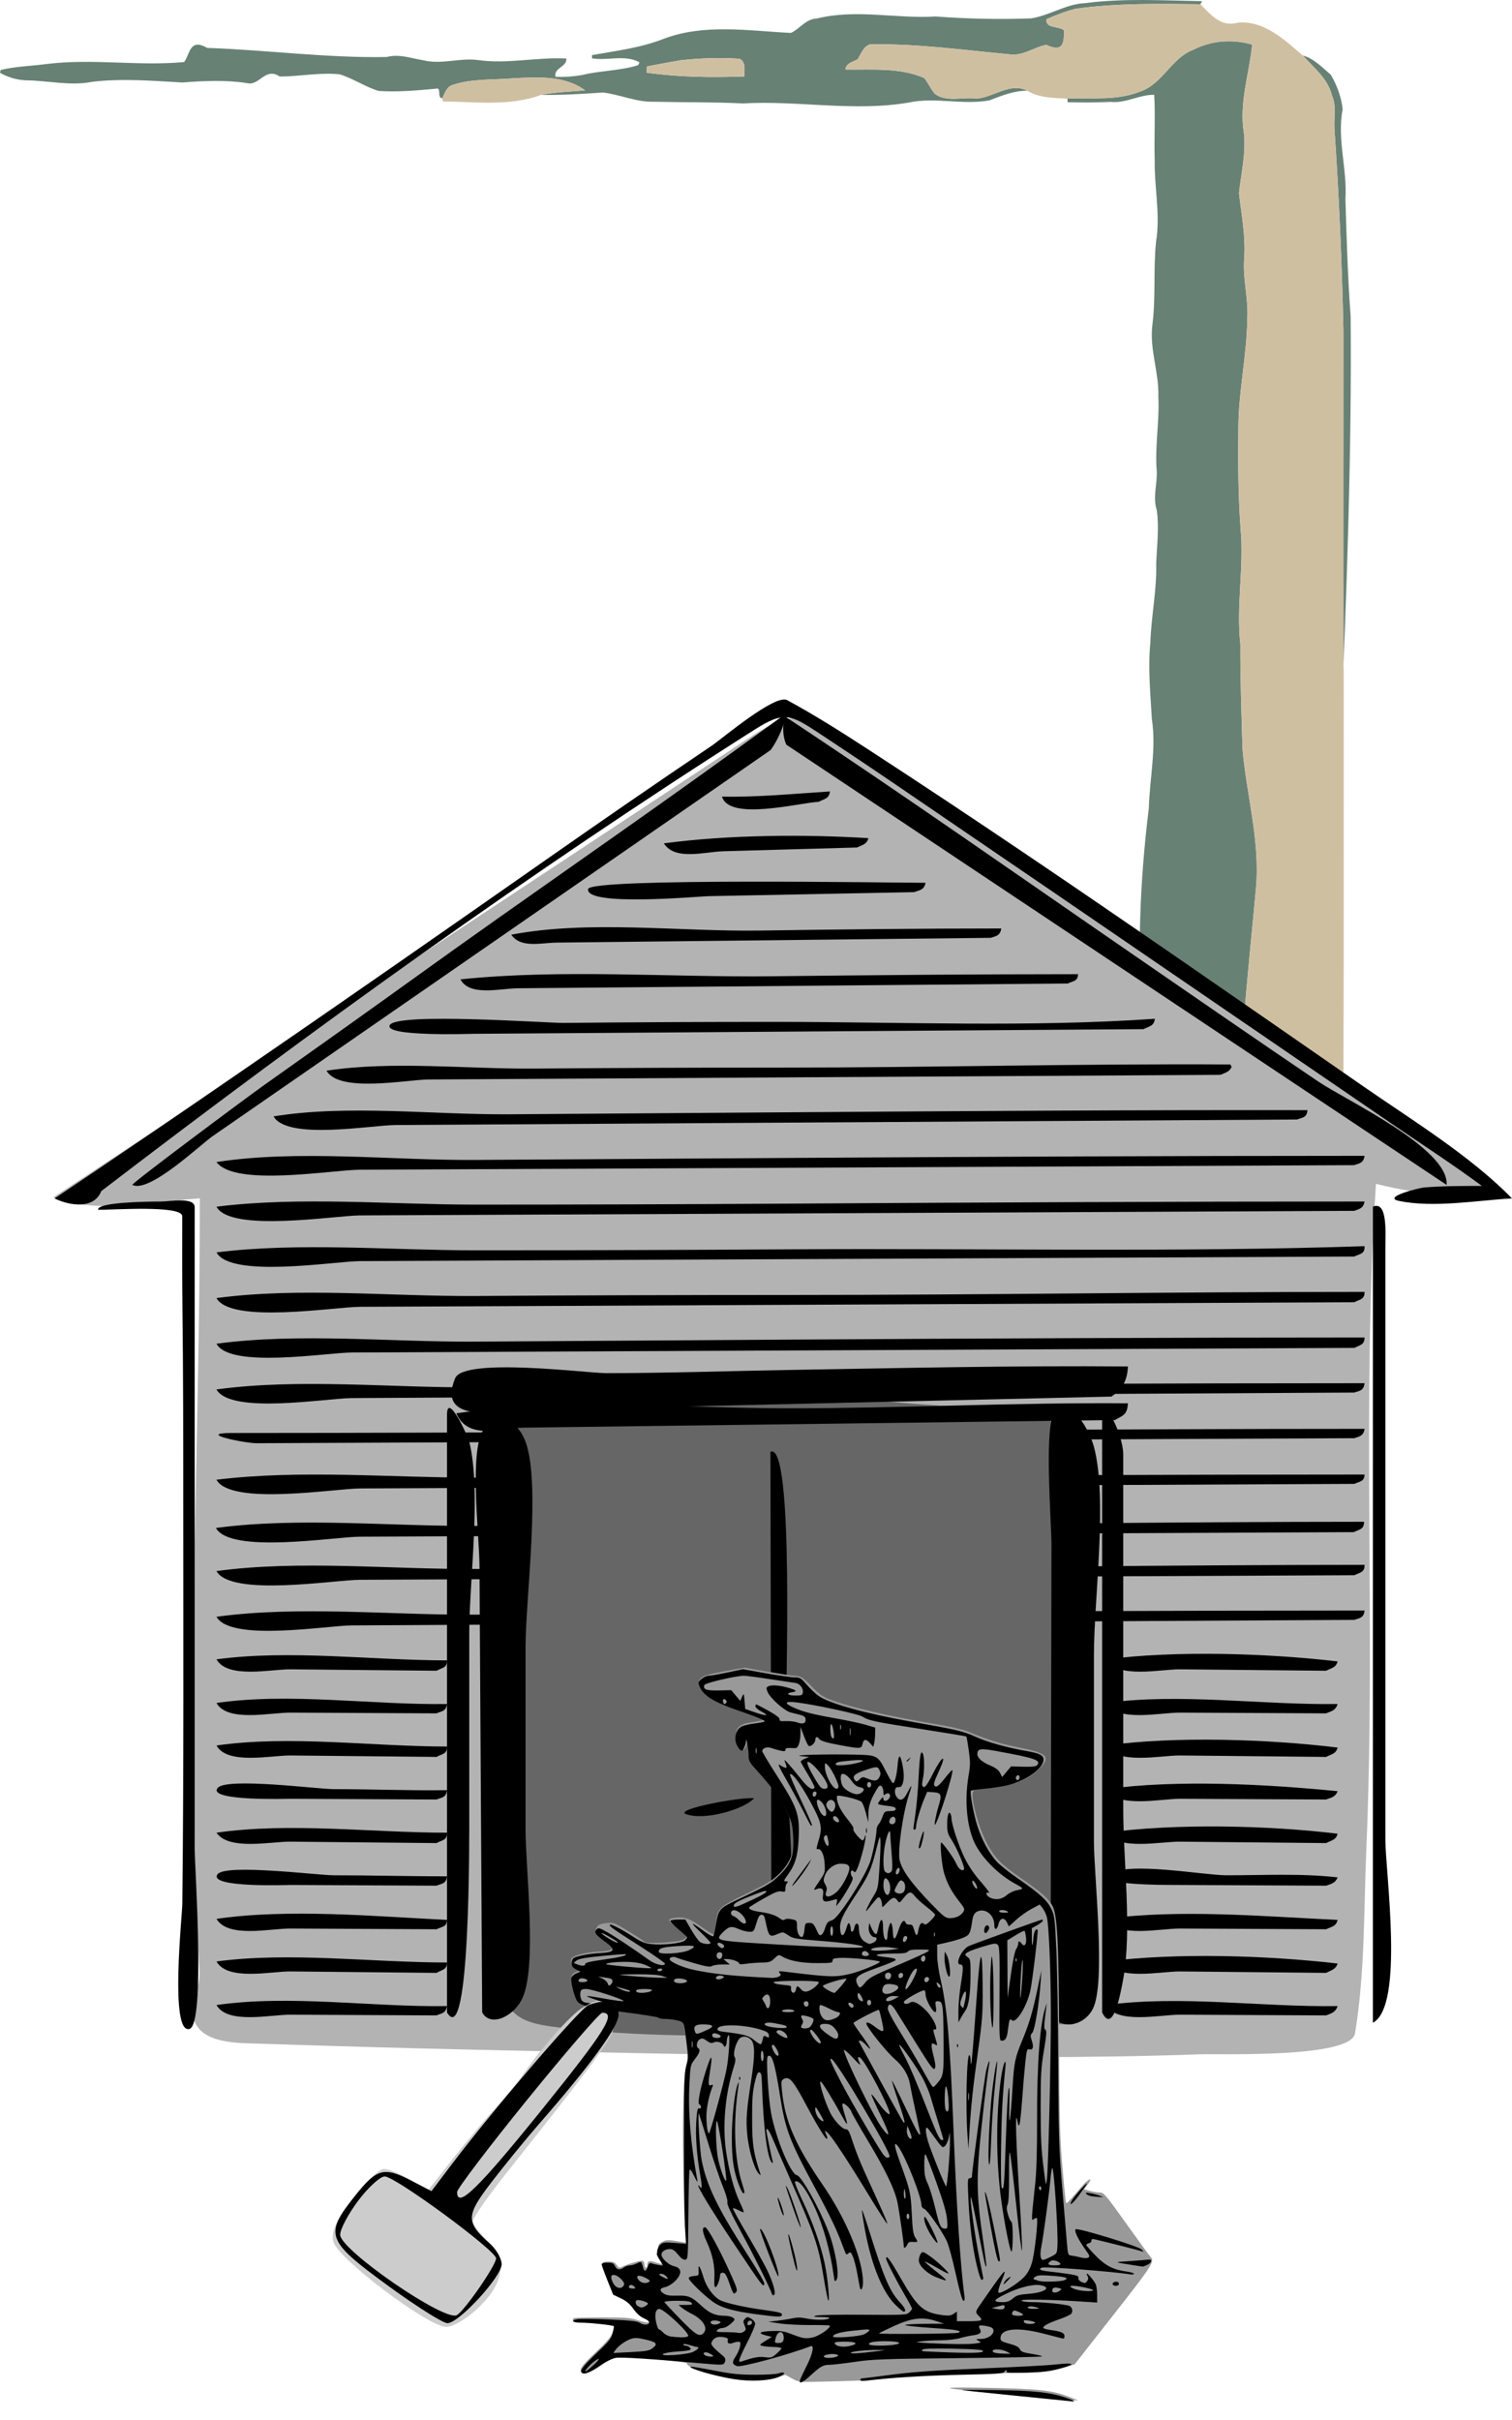<?xml version="1.0" encoding="UTF-8" standalone="no"?>
<svg
   xmlns:dc="http://purl.org/dc/elements/1.1/"
   xmlns:cc="http://creativecommons.org/ns#"
   xmlns:rdf="http://www.w3.org/1999/02/22-rdf-syntax-ns#"
   xmlns:svg="http://www.w3.org/2000/svg"
   xmlns="http://www.w3.org/2000/svg"
   xmlns:sodipodi="http://sodipodi.sourceforge.net/DTD/sodipodi-0.dtd"
   xmlns:inkscape="http://www.inkscape.org/namespaces/inkscape"
   id="Layer_1"
   space="preserve"
   sodipodi:version="0.32"
   viewBox="0 0 277.629 444.282"
   version="1.1"
   sodipodi:docname="Forge-Normal.svg"
   width="277.629"
   height="444.282"
   inkscape:version="0.92.4 (unknown)">
  <defs
     id="defs105" />
  <sodipodi:namedview
     id="base"
     bordercolor="#666666"
     borderopacity="1.0"
     pagecolor="#ffffff"
     showgrid="false"
     fit-margin-top="0"
     fit-margin-left="0"
     fit-margin-right="0"
     fit-margin-bottom="0"
     inkscape:zoom="1.0904726"
     inkscape:cx="-37.320843"
     inkscape:cy="198.08789"
     inkscape:window-width="1600"
     inkscape:window-height="810"
     inkscape:window-x="0"
     inkscape:window-y="33"
     inkscape:window-maximized="1"
     inkscape:current-layer="g196" />
  <path
     style="fill:#688175;stroke-width:0.533"
     inkscape:connector-curvature="0"
     d="m 209.936,5.6e-4 c -3.6,-0.01 -7.189,0.112 -10.752,0.579 -3.499,0.173 -6.469,2.273 -9.877,2.8 -5.84,0.213 -11.696,0.08 -17.515,-0.354 -7.232,0.453 -14.629,-1.427 -21.781,0.373 -2.08,0.073 -3.115,1.867 -4.784,2.647 -7.803,-0.387 -15.968,-1.761 -23.467,1.119 -4.187,1.64 -8.667,2.166 -13.056,2.953 l -0.005,0.6 c 2.848,0.467 6.128,-0.753 8.72,0.733 l -0.235,0.507 c -3.307,1.047 -6.832,0.98 -10.192,1.793 -1.648,0.3 -3.312,0.421 -4.992,0.354 -0.352,-1.7 2.085,-1.747 2.005,-3.367 -5.445,-0.273 -10.875,1.066 -16.315,0.279 -3.339,-0.42 -6.672,0.881 -10.005,0.041 -2.213,-0.354 -4.395,-1.207 -6.672,-0.594 -10.997,0.206 -21.963,-1.287 -32.955,-1.667 -3.269,-1.86 -3.141,1.127 -4.245,2.594 -8.48,0.793 -16.992,-0.714 -25.461,0.387 -2.747,0.359 -5.541,0.413 -8.235,1.067 L 0,13.366 c 1.419,0.813 3.029,1.3 4.672,1.38 4.096,0.033 8.197,1.086 12.288,0.273 5.477,-0.647 11.019,-0.187 16.512,0.127 3.989,-0.3 8,-0.5 11.973,0.127 2.213,0.507 3.269,-3.021 5.92,-1.221 3.669,-0.006 7.328,-0.786 11.003,-0.406 2.48,0.759 4.645,2.28 7.125,3.046 3.504,0.253 7.013,-0.093 10.512,-0.4 1.173,-0.347 0.144,1.66 1.205,1.759 0.443,-0.893 0.741,-1.999 1.755,-2.412 3.669,-1.247 7.605,-0.941 11.413,-1.274 4.357,-0.22 9.344,-0.526 13.061,2.234 -2.709,0.246 -5.435,0.3 -8.101,0.827 3.787,0.047 7.573,-0.174 11.36,-0.441 3.152,0.36 6.123,1.794 9.355,1.694 5.435,0.133 10.88,0.04 16.325,0.314 10.139,-0.587 20.315,1.56 30.421,-0.153 4.891,-1.067 9.925,0.486 14.853,-0.407 2.251,-0.846 4.512,-1.813 6.971,-1.766 -3.115,-1.634 -6.197,1.227 -9.323,1.433 -2.496,-0.333 -5.536,0.76 -7.712,-0.92 -0.704,-0.907 -1.179,-1.96 -1.883,-2.86 -4.544,-1.966 -9.691,-1.46 -14.48,-1.533 0.123,-1.227 1.36,-1.393 2.245,-1.906 0.64,-0.98 1.008,-2.26 2.213,-2.72 8.603,-0.2 17.152,1.034 25.707,1.814 2.48,0.353 4.448,-1.334 6.747,-1.741 3.445,1.68 3.189,-1.039 3.227,-2.686 -1.008,-0.794 -3.477,-0.287 -3.2,-2.027 1.739,-0.747 3.509,-1.459 5.355,-1.913 7.584,-1.06 15.253,-0.907 22.891,-0.833 l 0.309,-0.567 c -3.589,-0.057 -7.189,-0.197 -10.784,-0.206 z m 15.867,7.578 c -2.304,-0.028 -4.603,0.478 -6.699,1.561 -4.011,1.507 -5.637,6.279 -9.733,7.66 -4.224,1.713 -8.933,1.121 -13.371,1.307 l 0.032,0.659 c 2.635,0.08 5.28,0.061 7.925,-0.059 2.789,0.3 5.243,-1.354 7.979,-1.3 0.224,4.007 -0.043,8.02 0.091,12.033 -0.096,4.976 1.067,9.952 0.245,14.912 -0.533,5.115 -0.021,10.272 -0.683,15.381 -0.539,4.4 1.243,8.645 1.099,13.035 0.24,4.56 -0.651,9.093 -0.299,13.648 0.155,2.437 -0.779,4.843 0.021,7.285 0.448,3.253 0.011,6.539 -0.112,9.808 0.123,4.864 -0.923,9.664 -1.072,14.517 -0.469,4.656 0.021,9.317 0.272,13.973 0.853,5.461 -0.405,10.928 -0.555,16.395 -1.648,13.397 -2.219,26.944 -1.051,40.421 0.192,8.837 0.219,17.685 0,26.528 -0.768,6.875 -0.864,13.803 -1.216,20.704 0.016,3.984 -1.944,31.683 -1.592,35.683 -1.154,-8.134 23.2,13.333 20.142,8.823 0.229,-4.971 1.685,-27.509 0.784,-32.475 -1.035,-8.4 -0.736,-16.896 -0.64,-25.333 -0.053,-3.755 1.067,-7.355 1.563,-11.035 0.512,-4.741 1.136,-9.499 1.045,-14.272 -0.379,-3.291 -2.245,-6.373 -1.611,-9.776 0.619,-8.123 1.488,-16.224 2.224,-24.336 0.859,-8.773 -1.733,-17.323 -2.459,-25.989 -0.165,-6.347 -0.416,-12.677 -0.379,-19.024 -0.816,-7.109 0.72,-14.208 0.032,-21.307 -0.453,-6.283 -0.48,-12.587 -0.4,-18.88 0.085,-6.549 1.552,-12.987 1.637,-19.541 0.24,-3.632 -0.821,-7.205 -0.587,-10.853 0.336,-4.139 -0.464,-8.187 -0.939,-12.267 0.405,-3.68 1.307,-7.36 0.901,-11.081 -0.907,-5.46 0.981,-10.799 1.52,-16.193 -1.349,-0.39 -2.736,-0.598 -4.117,-0.614 z m 13.419,2.614 c 2.016,2.26 4.629,4.273 5.355,7.359 0.88,1.987 0.299,4.161 0.459,6.241 0.837,12.286 1.371,24.601 1.637,36.921 -0.037,52.24 0.08,104.48 -0.059,156.72 -0.64,13.136 0.853,26.325 -0.421,39.445 -14.319,52.009 2.696,-105.084 1.808,-198.821 -0.533,-7.147 -0.741,-14.32 -0.96,-21.483 0.363,-5.515 -1.573,-11.023 -0.507,-16.509 -0.219,-2.213 -1.051,-4.427 -2.176,-6.34 -1.595,-1.347 -3.067,-2.973 -5.136,-3.533 z m -107.467,0.468 c 1.36,-0.005 2.725,0.038 4.08,0.139 1.205,0.667 0.811,2.1 0.832,3.233 -5.989,0.227 -11.984,0.14 -17.92,-0.686 0.011,-0.286 0.037,-0.86 0.043,-1.147 2.064,-0.394 4.101,-0.787 6.181,-1.133 2.245,-0.25 4.517,-0.396 6.784,-0.405 z"
     id="path6"
     sodipodi:nodetypes="ccccccccccccccccccccccccccccccccccccccccccccccccccccccccccccccccccccccccccccccccccccccccccccccccccccccccccccccc" />
  <path
     style="fill:#cfbfa1;stroke-width:0.533"
     inkscape:connector-curvature="0"
     d="m 214.677,0.723 c -5.733,-0.025 -11.467,0.088 -17.157,0.883 -1.845,0.453 -3.616,1.166 -5.355,1.913 -0.277,1.74 2.192,1.234 3.2,2.027 -0.037,1.647 0.219,4.366 -3.227,2.686 -2.299,0.407 -4.267,2.094 -6.747,1.741 -8.555,-0.78 -17.104,-2.014 -25.707,-1.814 -1.205,0.46 -1.573,1.74 -2.213,2.72 -0.885,0.513 -2.123,0.679 -2.245,1.906 4.789,0.074 9.936,-0.433 14.48,1.533 0.704,0.9 1.179,1.954 1.883,2.86 2.176,1.68 5.216,0.587 7.712,0.92 3.125,-0.206 6.208,-3.067 9.323,-1.433 2.155,1.307 4.901,1.327 7.376,1.441 4.437,-0.187 9.147,0.406 13.371,-1.307 4.096,-1.38 5.723,-6.153 9.733,-7.66 3.355,-1.733 7.221,-1.987 10.816,-0.947 -0.539,5.393 -2.427,10.733 -1.52,16.193 0.405,3.721 -0.496,7.401 -0.901,11.081 0.475,4.08 1.275,8.128 0.939,12.267 -0.235,3.648 0.827,7.221 0.587,10.853 -0.085,6.555 -1.552,12.992 -1.637,19.541 -0.08,6.293 -0.053,12.597 0.4,18.88 0.688,7.099 -0.848,14.197 -0.032,21.307 -0.037,6.347 0.213,12.677 0.379,19.024 0.725,8.667 3.317,17.216 2.459,25.989 -0.736,8.112 -1.605,16.213 -2.224,24.336 -0.635,3.403 1.232,6.485 1.611,9.776 0.091,4.773 -0.533,9.531 -1.045,14.272 -0.496,3.68 -1.616,7.28 -1.563,11.035 -0.096,8.437 -0.395,16.933 0.64,25.333 0.901,4.965 -0.155,9.995 -0.384,14.965 -0.464,5.829 0.864,11.733 -0.4,17.509 0,0 23.863,9.623 19.819,2.587 -0.261,-0.128 -0.779,-0.395 -1.04,-0.528 -0.021,-2.005 0.315,-4.005 0.405,-6 -0.224,-6.571 -0.411,-13.163 -0.219,-19.733 1.275,-13.12 -0.219,-26.309 0.421,-39.445 0.139,-52.24 0.021,-104.48 0.059,-156.72 -0.267,-12.32 -0.8,-24.635 -1.637,-36.921 -0.16,-2.08 0.421,-4.254 -0.459,-6.241 -0.725,-3.087 -3.339,-5.1 -5.355,-7.359 -3.403,-2.907 -7.093,-6.454 -11.936,-6.041 -3.099,0.933 -5.04,-1.533 -6.875,-3.379 -1.909,-0.019 -3.819,-0.042 -5.733,-0.05 z m -82.923,9.938 c -2.267,0.009 -4.539,0.155 -6.784,0.405 -2.08,0.347 -4.117,0.74 -6.181,1.133 -0.005,0.286 -0.032,0.86 -0.043,1.147 5.936,0.827 11.931,0.913 17.92,0.686 -0.021,-1.133 0.373,-2.566 -0.832,-3.233 -1.355,-0.1 -2.72,-0.144 -4.08,-0.139 z m -34.016,3.573 c -1.141,0.017 -2.272,0.077 -3.36,0.132 -3.808,0.333 -7.744,0.027 -11.413,1.274 -1.013,0.413 -1.312,1.519 -1.755,2.412 l 0.107,0.588 c 5.984,0.027 12.283,0.933 18.021,-1.214 2.667,-0.526 5.392,-0.58 8.101,-0.827 -2.784,-2.07 -6.288,-2.415 -9.701,-2.366 z"
     id="path8"
     sodipodi:nodetypes="cccccccccccccccccccccccccccccccccccccccccccccccccccccccccccc" />
  <path
     inkscape:connector-curvature="0"
     id="path17"
     d="m 9.821,219.835 c 7.717,3.16 18.723,0.736 26.875,0.19 0,47.136 -2.807,95.061 -0.049,142.12 0.174,2.974 -2.156,5.767 -0.999,8.846 1.6,4.254 8.071,4.105 11.777,4.227 13.132,0.426 26.259,0.814 39.394,1.107 23.642,0.529 47.282,1.038 70.929,1.216 20.852,0.156 41.725,0.382 62.567,-0.364 3.743,-0.134 27.722,0.75 28.486,-3.838 1.844,-11.059 1.601,-22.627 2.082,-33.819 1.748,-40.617 -0.885,-81.619 1.771,-122.16 4.16,1.055 8.627,1.717 12.899,2.195 2.779,0.311 12.777,2.417 7.401,-2.195 -8.432,-7.232 -17.854,-13.544 -26.854,-20.043 -19.445,-14.045 -38.998,-27.936 -58.927,-41.292 -10.325,-6.921 -20.618,-13.952 -31.417,-20.121 -9.448,-5.397 -10.617,-5.452 -19.036,0.11 -26.844,17.732 -53.688,35.464 -80.532,53.195 -15.44,10.19 -30.9,20.4 -46.36,30.61"
     inkscape:export-xdpi="96"
     inkscape:export-ydpi="96"
     style="fill:#b3b3b3" />
  <path
     inkscape:connector-curvature="0"
     id="path19"
     d="m 80.161,370.035 c -8.944,-0.044 -17.888,-0.087 -26.833,-0.131 -3.703,-0.018 -11.557,1.812 -13.575,-1.775 13.552,-1.948 28.527,0.405 42.314,0.192 -0.19,1.39 -1.12,1.34 -1.9,1.71"
     inkscape:export-xdpi="96"
     inkscape:export-ydpi="96" />
  <path
     inkscape:connector-curvature="0"
     id="path21"
     d="m 80.161,362.225 c -8.944,-0.087 -17.888,-0.174 -26.833,-0.262 -3.537,-0.034 -11.519,1.803 -13.575,-1.834 13.541,-1.805 28.583,0.19 42.314,0.19 0.01,1.34 -0.84,1.3 -1.9,1.9"
     inkscape:export-xdpi="96"
     inkscape:export-ydpi="96" />
  <path
     inkscape:connector-curvature="0"
     id="path23"
     d="m 80.161,354.215 c -8.944,-0.044 -17.888,-0.088 -26.833,-0.132 -3.715,-0.019 -11.471,1.811 -13.575,-1.774 13.175,-1.915 28.911,-0.477 42.314,0.19 -0.05,1.34 -0.84,1.18 -1.9,1.71"
     inkscape:export-xdpi="96"
     inkscape:export-ydpi="96" />
  <path
     inkscape:connector-curvature="0"
     id="path25"
     d="m 80.161,346.215 c -8.944,-0.044 -17.888,-0.087 -26.833,-0.131 -0.488,-0.002 -15.198,0.554 -13.385,-1.965 1.415,-1.966 18.545,0.189 21.286,0.189 6.949,0 13.889,0.192 20.838,0.192 -0.13,1.46 -1.09,1.34 -1.92,1.72"
     inkscape:export-xdpi="96"
     inkscape:export-ydpi="96" />
  <path
     inkscape:connector-curvature="0"
     id="path27"
     d="m 80.161,338.395 c -8.944,-0.087 -17.888,-0.175 -26.833,-0.262 -3.557,-0.035 -11.323,1.679 -13.575,-1.645 13.449,-1.944 28.614,0 42.314,0 0.04,1.42 -0.81,1.3 -1.9,1.9"
     inkscape:export-xdpi="96"
     inkscape:export-ydpi="96" />
  <path
     inkscape:connector-curvature="0"
     id="path29"
     d="m 80.161,330.395 c -8.944,-0.044 -17.888,-0.088 -26.833,-0.132 -0.522,-0.003 -15.221,0.462 -13.385,-1.966 1.528,-2.022 18.458,0.192 21.286,0.192 6.943,0 13.901,0.295 20.838,0.189 -0.16,1.49 -1.09,1.33 -1.92,1.72"
     inkscape:export-xdpi="96"
     inkscape:export-ydpi="96" />
  <path
     inkscape:connector-curvature="0"
     id="path31"
     d="m 80.161,322.575 c -8.944,-0.088 -17.888,-0.176 -26.833,-0.264 -3.524,-0.034 -11.586,1.779 -13.575,-1.834 13.411,-1.931 28.677,0.191 42.314,0.191 0.04,1.41 -0.81,1.3 -1.9,1.9"
     inkscape:export-xdpi="96"
     inkscape:export-ydpi="96" />
  <path
     inkscape:connector-curvature="0"
     id="path33"
     d="m 80.161,314.575 c -8.944,-0.044 -17.888,-0.088 -26.833,-0.132 -3.702,-0.018 -11.553,1.812 -13.575,-1.774 13.544,-1.958 28.533,0.399 42.314,0.189 -0.15,1.4 -1.07,1.32 -1.9,1.71"
     inkscape:export-xdpi="96"
     inkscape:export-ydpi="96" />
  <path
     inkscape:connector-curvature="0"
     id="path35"
     d="m 80.161,306.755 c -8.944,-0.088 -17.888,-0.176 -26.833,-0.264 -3.536,-0.034 -11.516,1.801 -13.575,-1.832 13.503,-1.828 28.608,0.189 42.314,0.189 0.04,1.41 -0.81,1.3 -1.9,1.9"
     inkscape:export-xdpi="96"
     inkscape:export-ydpi="96" />
  <path
     inkscape:connector-curvature="0"
     id="path37"
     d="m 248.661,297.415 c -37.172,0.205 -74.345,0.41 -111.52,0.615 -24.184,0.133 -48.367,0.267 -72.551,0.399 -4.606,0.025 -22.25,3.057 -24.839,-1.586 15.16,-2.072 32.109,-0.285 47.5,-0.387 19.355,-0.129 38.712,-0.252 58.067,-0.37 35.078,-0.215 70.166,-0.388 105.24,-0.388 -0.14,1.46 -1.09,1.4 -1.9,1.72"
     inkscape:export-xdpi="96"
     inkscape:export-ydpi="96" />
  <path
     inkscape:connector-curvature="0"
     id="path39"
     d="m 248.661,289.215 c -37.172,0.171 -74.345,0.342 -111.52,0.513 -23.686,0.108 -47.37,0.218 -71.055,0.326 -4.645,0.021 -23.69,3.173 -26.335,-1.601 15.161,-2.072 32.108,-0.287 47.5,-0.389 19.356,-0.129 38.71,-0.185 58.067,-0.185 35.082,0 70.164,-0.571 105.24,-0.571 0.02,1.41 -0.81,1.38 -1.9,1.91"
     inkscape:export-xdpi="96"
     inkscape:export-ydpi="96" />
  <path
     id="path41"
     d="m 248.561,281.305 c -37.172,0.171 -74.345,0.342 -111.52,0.513 -23.686,0.108 -47.37,0.218 -71.055,0.326 -4.595,0.021 -23.682,3.209 -26.335,-1.603 15.081,-2.038 32.175,-0.283 47.5,-0.387 19.356,-0.13 38.71,-0.187 58.067,-0.187 35.082,0 70.164,-0.569 105.24,-0.569 0.02,1.41 -0.81,1.37 -1.9,1.91"
     inkscape:export-xdpi="96"
     inkscape:export-ydpi="96"
     inkscape:connector-curvature="0" />
  <path
     inkscape:connector-curvature="0"
     id="path43"
     d="m 248.661,272.445 c -37.172,0.171 -74.345,0.342 -111.52,0.513 -23.686,0.108 -47.37,0.218 -71.055,0.326 -4.594,0.021 -23.685,3.209 -26.335,-1.603 15.212,-1.884 32.12,-0.379 47.5,-0.379 19.357,0 38.711,-0.067 58.067,-0.188 35.081,-0.217 70.164,-0.386 105.24,-0.386 -0.07,1.34 -0.85,1.24 -1.9,1.72"
     inkscape:export-xdpi="96"
     inkscape:export-ydpi="96" />
  <path
     inkscape:connector-curvature="0"
     id="path45"
     d="m 248.661,264.055 c -55.855,0.257 -111.71,0.514 -167.57,0.771 -11.309,0.052 -22.619,0.104 -33.928,0.155 -2.258,0.011 -11.303,-1.879 -4.627,-1.879 24.168,0 48.337,-0.115 72.505,-0.189 45.175,-0.139 90.348,-0.573 135.52,-0.573 -0.21,1.42 -1.13,1.41 -1.89,1.72"
     inkscape:export-xdpi="96"
     inkscape:export-ydpi="96" />
  <path
     inkscape:connector-curvature="0"
     id="path47"
     d="m 248.661,255.675 c -37.172,0.205 -74.345,0.411 -111.52,0.616 -24.184,0.134 -48.367,0.267 -72.551,0.4 -4.608,0.025 -22.248,3.057 -24.839,-1.586 15.161,-2.072 32.108,-0.287 47.5,-0.389 19.355,-0.129 38.712,-0.251 58.067,-0.369 35.078,-0.214 70.166,-0.387 105.24,-0.387 -0.17,1.49 -1.08,1.4 -1.9,1.72"
     inkscape:export-xdpi="96"
     inkscape:export-ydpi="96" />
  <path
     inkscape:connector-curvature="0"
     id="path49"
     d="m 248.661,247.475 c -37.172,0.171 -74.345,0.342 -111.52,0.513 l -72.551,0.333 c -4.574,0.021 -22.356,3.007 -24.839,-1.609 15.175,-2.051 32.098,-0.284 47.5,-0.387 19.355,-0.13 38.712,-0.253 58.067,-0.371 35.077,-0.214 70.169,-0.385 105.24,-0.385 -0.01,1.35 -0.85,1.39 -1.9,1.92"
     inkscape:export-xdpi="96"
     inkscape:export-ydpi="96" />
  <path
     inkscape:connector-curvature="0"
     id="path51"
     d="m 248.661,239.095 c -37.172,0.171 -74.345,0.342 -111.52,0.513 -23.686,0.109 -47.37,0.218 -71.055,0.326 -4.625,0.021 -23.715,3.173 -26.335,-1.603 15.082,-2.038 32.174,-0.281 47.5,-0.384 19.356,-0.13 38.71,-0.187 58.067,-0.187 35.082,0 70.164,-0.571 105.24,-0.571 0.02,1.39 -0.81,1.36 -1.9,1.9"
     inkscape:export-xdpi="96"
     inkscape:export-ydpi="96" />
  <path
     inkscape:connector-curvature="0"
     id="path53"
     d="m 248.661,230.705 c -37.172,0.171 -74.345,0.342 -111.52,0.513 -23.686,0.109 -47.37,0.218 -71.055,0.326 -4.593,0.021 -23.684,3.208 -26.335,-1.602 15.207,-1.894 32.125,-0.38 47.5,-0.38 19.357,0 38.711,-0.067 58.067,-0.186 35.036,-0.215 70.234,0.588 105.24,-0.578 0.05,1.46 -0.79,1.36 -1.9,1.91"
     inkscape:export-xdpi="96"
     inkscape:export-ydpi="96" />
  <path
     inkscape:connector-curvature="0"
     id="path55"
     d="m 248.661,222.315 c -37.172,0.171 -74.345,0.342 -111.52,0.513 -23.686,0.109 -47.37,0.218 -71.055,0.326 -4.571,0.021 -23.757,3.179 -26.335,-1.6 15.194,-1.912 32.133,-0.382 47.5,-0.382 19.357,0 38.711,-0.067 58.067,-0.186 35.081,-0.215 70.164,-0.386 105.24,-0.386 -0.24,1.36 -1.12,1.39 -1.9,1.72"
     inkscape:export-xdpi="96"
     inkscape:export-ydpi="96" />
  <path
     inkscape:connector-curvature="0"
     id="path57"
     d="m 248.661,213.925 c -37.172,0.171 -74.345,0.342 -111.52,0.513 -23.686,0.109 -47.37,0.218 -71.055,0.326 -5.083,0.023 -22.958,3.185 -26.335,-1.41 15.072,-2.319 32.179,-0.285 47.5,-0.387 19.355,-0.129 38.712,-0.252 58.067,-0.371 35.081,-0.214 70.164,-0.385 105.24,-0.385 -0.19,1.42 -1.1,1.39 -1.9,1.71"
     inkscape:export-xdpi="96"
     inkscape:export-ydpi="96" />
  <path
     inkscape:connector-curvature="0"
     id="path59"
     d="m 238.171,205.545 c -33.677,0.207 -67.353,0.413 -101.03,0.62 l -64.546,0.396 c -4.472,0.027 -19.866,2.82 -22.365,-1.589 13.574,-2.208 29.357,-0.284 43.196,-0.386 17.485,-0.13 34.971,-0.255 52.456,-0.375 31.391,-0.216 62.804,-0.438 94.193,-0.381 -0.11,1.43 -1.05,1.37 -1.91,1.71"
     inkscape:export-xdpi="96"
     inkscape:export-ydpi="96" />
  <path
     inkscape:connector-curvature="0"
     id="path61"
     d="m 224.071,197.345 c -29.705,0.174 -59.41,0.348 -89.114,0.522 -18.76,0.11 -37.519,0.22 -56.277,0.33 -3.934,0.023 -16.411,2.507 -18.721,-1.615 12.066,-1.851 25.84,-0.284 38.135,-0.388 15.228,-0.129 30.45,-0.182 45.679,-0.182 27.399,0 54.808,-0.748 82.205,-0.573 -0.045,0.173 0.02,0.3 0.192,0.382 -0.43,1.02 -1.13,1.09 -2.09,1.53"
     inkscape:export-xdpi="96"
     inkscape:export-ydpi="96" />
  <path
     inkscape:connector-curvature="0"
     id="path63"
     d="m 209.961,188.955 c -25.037,0.174 -50.075,0.349 -75.113,0.523 -16.025,0.112 -32.051,0.223 -48.076,0.335 -0.427,0.003 -16.48,0.554 -15.193,-1.619 1.381,-2.332 28.826,-0.354 31.959,-0.385 12.948,-0.13 25.891,-0.187 38.84,-0.187 23.039,0 46.702,1.021 69.68,-0.573 -0.16,1.33 -1,1.37 -2.1,1.9"
     inkscape:export-xdpi="96"
     inkscape:export-ydpi="96" />
  <path
     inkscape:connector-curvature="0"
     id="path65"
     d="m 196.051,180.575 c -21.291,0.185 -42.582,0.369 -63.873,0.554 -12.373,0.107 -24.746,0.214 -37.118,0.321 -3.244,0.028 -8.825,1.54 -10.515,-1.636 18.652,-1.933 38.412,-0.354 57.236,-0.569 18.723,-0.215 37.452,-0.384 56.176,-0.384 -0.07,1.33 -0.85,1.21 -1.92,1.72"
     inkscape:export-xdpi="96"
     inkscape:export-ydpi="96" />
  <path
     inkscape:connector-curvature="0"
     id="path67"
     d="m 181.941,172.185 c -16.653,0.183 -33.306,0.367 -49.959,0.55 -9.916,0.109 -19.832,0.218 -29.748,0.328 -2.919,0.032 -6.606,1.09 -8.354,-1.451 14.159,-2.719 30.961,-0.545 45.486,-0.756 14.824,-0.215 29.655,-0.386 44.48,-0.386 -0.19,1.413 -1.09,1.403 -1.91,1.713"
     inkscape:export-xdpi="96"
     inkscape:export-ydpi="96" />
  <path
     inkscape:connector-curvature="0"
     id="path69"
     d="m 167.841,163.8 c -12.599,0.247 -25.196,0.494 -37.795,0.741 -1.745,0.034 -22.64,1.959 -22.055,-1.314 0.372,-2.081 56.41,-1.143 61.947,-1.143 -0.23,1.351 -1.15,1.355 -2.1,1.716"
     inkscape:export-xdpi="96"
     inkscape:export-ydpi="96" />
  <path
     inkscape:connector-curvature="0"
     id="path71"
     d="m 157.351,155.602 c -8.156,0.229 -16.313,0.458 -24.469,0.688 -3.55,0.1 -8.957,1.779 -10.983,-1.449 11.731,-1.568 25.757,-1.685 37.55,-0.953 -0.31,1.166 -1.07,1.217 -2.1,1.714"
     inkscape:export-xdpi="96"
     inkscape:export-ydpi="96" />
  <path
     inkscape:connector-curvature="0"
     id="path73"
     d="m 150.301,147.216 c -3.817,0.225 -16.384,3.54 -17.729,-0.953 6.582,0.13 13.268,-0.537 19.824,-0.953 -0.15,1.346 -1,1.35 -2.09,1.906"
     inkscape:export-xdpi="96"
     inkscape:export-ydpi="96" />
  <path
     inkscape:connector-curvature="0"
     id="path89"
     d="m 18.591,218.695 c 38.744,-29.679 78.849,-58.636 120.06,-84.791 5.282,-3.352 6.556,-2.706 11.593,0.62 5.386,3.557 10.743,7.141 16.069,10.787 9.161,6.27 18.346,12.503 27.509,18.769 20.577,14.07 41.146,28.146 61.711,42.233 5.533,3.79 11.181,7.435 16.568,11.43 -3.574,0 -7.111,-0.01 -10.675,0.287 -0.763,0.063 -7.859,1.793 -4.479,2.477 6.377,1.289 14.221,-0.112 20.682,-0.475 -7.669,-7.854 -18.391,-14.385 -27.375,-20.626 -11.251,-7.815 -22.515,-15.612 -33.793,-23.387 -18.922,-13.044 -37.933,-25.994 -57.201,-38.522 -4.82,-3.134 -9.669,-6.214 -14.724,-8.951 -2.204,-1.194 -12.016,7.132 -13.867,8.382 -10.039,6.773 -20.003,13.639 -29.925,20.583 -19.246,13.471 -38.529,26.897 -57.895,40.195 -10.912,7.492 -21.823,14.983 -32.835,22.327 2.85,1.39 7.29,2 8.58,-1.34"
     inkscape:export-xdpi="96"
     inkscape:export-ydpi="96" />
  <path
     inkscape:connector-curvature="0"
     id="path143"
     d="m 252.091,221.555 v 149.82 c 5.807,-3.048 2.287,-27.643 2.287,-33.645 v -108.57 c -0.01,-2.59 0.48,-8.79 -2.29,-7.61"
     inkscape:export-xdpi="96"
     inkscape:export-ydpi="96" />
  <path
     inkscape:connector-curvature="0"
     id="path145"
     d="m 144.391,136.733 c 40.409,26.939 80.819,53.878 121.23,80.817 0.488,-6.685 -18.439,-15.51 -23.571,-18.979 -11.247,-7.603 -22.408,-15.334 -33.591,-23.031 -21.369,-14.707 -42.611,-29.654 -64.256,-43.954 -0.66,1.704 -0.41,3.944 0.19,5.142"
     inkscape:export-xdpi="96"
     inkscape:export-ydpi="96" />
  <path
     inkscape:connector-curvature="0"
     id="path147"
     d="m 141.531,137.686 -62.412,43.185 c -13.354,9.24 -26.708,18.48 -40.063,27.72 -2.223,1.538 -11.665,10.555 -14.75,8.959 -0.343,-0.178 21.11,-16.143 24.16,-18.303 9.45,-6.695 18.889,-13.401 28.285,-20.17 19.327,-13.922 38.979,-27.381 58.275,-41.344 3.185,-2.304 6.368,-4.609 9.555,-6.91 -0.68,2.391 -1.6,4.842 -3.06,6.855"
     inkscape:export-xdpi="96"
     inkscape:export-ydpi="96" />
  <path
     inkscape:connector-curvature="0"
     id="path153"
     d="m 243.511,370.035 c -8.944,-0.044 -17.889,-0.087 -26.833,-0.131 -3.704,-0.018 -11.557,1.811 -13.576,-1.775 13.677,-1.861 28.607,0.411 42.508,0.192 -0.42,1.28 -1.38,1.38 -2.1,1.71"
     inkscape:export-xdpi="96"
     inkscape:export-ydpi="96" />
  <path
     inkscape:connector-curvature="0"
     id="path155"
     d="m 243.511,362.225 c -8.944,-0.087 -17.889,-0.174 -26.833,-0.262 -3.538,-0.034 -11.518,1.803 -13.576,-1.834 12.979,-1.64 29.56,-1.113 42.508,0.38 -0.34,1.09 -1.14,1.2 -2.1,1.71"
     inkscape:export-xdpi="96"
     inkscape:export-ydpi="96" />
  <path
     inkscape:connector-curvature="0"
     id="path157"
     d="m 243.511,354.215 c -8.944,-0.044 -17.889,-0.088 -26.833,-0.132 -3.717,-0.019 -11.469,1.811 -13.576,-1.774 13.339,-1.836 28.946,-0.449 42.508,0.19 -0.3,1.23 -1.05,1.2 -2.1,1.71"
     inkscape:export-xdpi="96"
     inkscape:export-ydpi="96" />
  <path
     inkscape:connector-curvature="0"
     id="path159"
     d="m 243.511,346.215 c -9.601,-0.047 -19.201,-0.094 -28.802,-0.141 -0.607,-0.003 -13.705,0.039 -11.034,-1.955 3.266,-2.438 17.36,0.189 21.539,0.189 6.67,0 13.887,-0.375 20.396,0.384 -0.46,1.18 -1.44,1.24 -2.11,1.53"
     inkscape:export-xdpi="96"
     inkscape:export-ydpi="96" />
  <path
     inkscape:connector-curvature="0"
     id="path161"
     d="m 243.511,338.395 c -8.944,-0.087 -17.889,-0.175 -26.833,-0.262 -3.558,-0.035 -11.321,1.678 -13.576,-1.645 12.794,-1.751 29.881,-1.344 42.508,0.189 -0.32,1.18 -1.09,1.18 -2.1,1.71"
     inkscape:export-xdpi="96"
     inkscape:export-ydpi="96" />
  <path
     inkscape:connector-curvature="0"
     id="path163"
     d="m 243.511,330.395 c -8.944,-0.044 -17.889,-0.088 -26.833,-0.132 -3.575,-0.018 -11.534,1.814 -13.576,-1.773 12.983,-1.797 29.463,-0.914 42.508,0.379 -0.47,1.2 -1.42,1.22 -2.1,1.52"
     inkscape:export-xdpi="96"
     inkscape:export-ydpi="96" />
  <path
     inkscape:connector-curvature="0"
     id="path165"
     d="m 243.511,322.575 c -8.944,-0.088 -17.889,-0.176 -26.833,-0.264 -3.525,-0.034 -11.585,1.778 -13.576,-1.834 12.694,-1.76 30.02,-1.15 42.508,0.383 -0.32,1.18 -1.1,1.18 -2.1,1.71"
     inkscape:export-xdpi="96"
     inkscape:export-ydpi="96" />
  <path
     inkscape:connector-curvature="0"
     id="path167"
     d="m 243.511,314.575 c -8.944,-0.044 -17.889,-0.088 -26.833,-0.132 -3.703,-0.018 -11.553,1.811 -13.576,-1.774 13.669,-1.871 28.612,0.405 42.508,0.189 -0.39,1.29 -1.34,1.36 -2.1,1.71"
     inkscape:export-xdpi="96"
     inkscape:export-ydpi="96" />
  <path
     inkscape:connector-curvature="0"
     id="path169"
     d="m 243.511,306.755 c -8.944,-0.088 -17.889,-0.176 -26.833,-0.264 -3.537,-0.034 -11.514,1.801 -13.576,-1.832 12.912,-1.658 29.624,-1.113 42.508,0.38 -0.32,1.18 -1.09,1.18 -2.1,1.71"
     inkscape:export-xdpi="96"
     inkscape:export-ydpi="96" />
  <g
     id="g243"
     transform="matrix(1.129,0,0,1.612,-105.458,-5.638)">
    <path
       style="fill:#666666"
       inkscape:export-ydpi="96"
       inkscape:export-xdpi="96"
       d="m 175.448,164.285 c -1.492,13.396 -1.502,27.073 -2.021,40.538 -0.245,6.354 -0.152,12.775 0.306,19.12 0.7,9.699 3.457,9.948 12.587,10.633 27.163,2.035 54.407,-0.643 81.573,-0.529 l -2.202,-44.777 c -0.373,-7.595 -0.747,-15.189 -1.12,-22.784 -0.198,-4.021 -6.9,-2.547 -10.5,-2.621 -25.2,-0.52 -53.84,-5.04 -78.63,0.42"
       id="path91"
       inkscape:connector-curvature="0" />
    <path
       inkscape:export-ydpi="96"
       inkscape:export-xdpi="96"
       d="m 224.618,208.315 c 2.21,1.339 8.026,2.61 11.245,1.812 2.17,-0.54 -9.29,-1.99 -11.25,-1.81"
       id="path93"
       inkscape:connector-curvature="0" />
    <path
       inkscape:export-ydpi="96"
       inkscape:export-xdpi="96"
       d="m 216.048,208.315 c -1.507,1.216 -7.958,2.582 -11.056,1.812 -2.18,-0.54 9.07,-2.01 11.06,-1.81"
       id="path95"
       inkscape:connector-curvature="0" />
    <path
       inkscape:export-ydpi="96"
       inkscape:export-xdpi="96"
       d="m 171.828,232.705 c -0.146,-16.973 -0.293,-33.946 -0.439,-50.919 -0.03,-3.483 -1.789,-13.496 0.821,-15.603 2.619,-2.114 5.539,-0.636 6.672,1.523 2.514,4.791 0,17.878 0,23.396 v 20.662 c 0,4.733 1.952,15.778 -0.574,19.415 -1.42,2.03 -5.17,3.24 -6.48,1.52"
       id="path97"
       inkscape:connector-curvature="0" />
    <path
       inkscape:export-ydpi="96"
       inkscape:export-xdpi="96"
       d="m 166.108,232.705 v -68.05 c 0,-2.723 3.38,2.364 3.62,3.052 2.005,5.727 0,15.717 0,21.844 v 20.09 c 0,2.89 0.19,27.51 -3.62,23.07"
       id="path99"
       inkscape:connector-curvature="0" />
    <path
       inkscape:export-ydpi="96"
       inkscape:export-xdpi="96"
       d="m 264.268,232.705 c 0.05,-17.757 0.099,-35.514 0.148,-53.271 0.007,-2.461 -1.318,-14.078 0.613,-15.156 2.784,-1.554 5.595,2.182 6.291,4.002 2.267,5.922 0,17.359 0,23.762 v 21.108 c 0,3.975 2.001,16.234 -0.191,19.173 -1.55,2.1 -5.71,2.41 -6.86,0.39"
       id="path101"
       inkscape:connector-curvature="0" />
    <path
       inkscape:export-ydpi="96"
       inkscape:export-xdpi="96"
       d="m 272.658,232.705 v -67.592 c 0,-3.142 3.433,1.808 3.433,4.023 v 40.504 c 0,5.695 1.431,13.756 0,19.253 -0.53,2.06 -1.74,6.25 -3.43,3.82"
       id="path103"
       inkscape:connector-curvature="0" />
    <path
       inkscape:export-ydpi="96"
       inkscape:export-xdpi="96"
       d="m 274.178,162.565 c -20.267,0.328 -40.534,0.656 -60.801,0.985 -12.373,0.2 -24.747,0.4 -37.12,0.601 -1.458,0.024 -11.969,1.584 -8.819,-3.682 1.433,-2.395 21.56,-0.573 24.551,-0.573 9.906,0 19.821,-0.245 29.727,-0.363 18.36,-0.22 36.772,-0.51 55.131,-0.4 -0.1,1.81 -1.12,2.67 -2.67,3.43"
       id="path149"
       inkscape:connector-curvature="0" />
    <path
       inkscape:export-ydpi="96"
       inkscape:export-xdpi="96"
       d="m 274.748,165.235 c -20.194,0.183 -40.388,0.364 -60.582,0.547 -11.897,0.107 -23.794,0.215 -35.691,0.322 -3.361,0.03 -8.929,1.518 -10.849,-1.632 17.555,-1.843 36.325,-0.573 54.088,-0.573 18.375,0 36.758,-0.677 55.131,-0.569 -0.09,1.39 -0.93,1.4 -2.1,1.9"
       id="path151"
       inkscape:connector-curvature="0" />
    <path
       inkscape:export-ydpi="96"
       inkscape:export-xdpi="96"
       d="m 218.708,168.855 c 0.063,22.302 0.128,44.603 0.191,66.904 5.992,-3.508 2.286,-27.932 2.286,-34.692 0,-4.58 1.44,-33.51 -2.48,-32.21"
       id="path171"
       inkscape:connector-curvature="0" />
  </g>
  <path
     inkscape:connector-curvature="0"
     id="path173"
     d="m 18.021,222.125 c 2.538,0.031 15.438,-0.908 15.438,1.178 0,5.526 -0.032,11.053 0.035,16.58 0.145,11.965 0.157,23.927 0.157,35.894 0,24.599 0.107,49.182 -0.178,73.78 -0.026,2.257 -2.345,23.999 1.321,22.959 2.966,-0.842 0.953,-29.717 0.953,-33.155 v -117.72 c 0,-1.92 -4.506,-1.038 -6.195,-1.038 -2.9,0.01 -11.86,0.14 -11.53,1.53"
     inkscape:export-xdpi="96"
     inkscape:export-ydpi="96" />
  <g
     id="g152"
     transform="matrix(0.25,0,0,0.25,224.644,323.817)">
    <path
       inkscape:connector-curvature="0"
       id="path146"
       d="m -129.733,466.154 c -6.6,-0.696 -24.6,-2.45 -40,-3.898 -15.4,-1.448 -29.35,-3.032 -31,-3.521 -1.852,-0.548 6.379,-0.721 21.5,-0.452 43.701,0.777 53.099,1.754 66.411,6.906 l 6.089,2.357 -5.5,-0.064 c -3.025,-0.035 -10.9,-0.633 -17.5,-1.329 z m -187.212,-14.66 -4.788,-2.692 -5.5,1.909 c -6.276,2.179 -20.826,2.6 -32.5,0.94 -15.929,-2.265 -34.835,-8.415 -34.266,-11.147 0.325,-1.559 -44.873,-5.4 -51.626,-4.387 -2.838,0.426 -6.487,2.272 -11.017,5.574 -6.494,4.735 -12.264,6.933 -14.526,5.534 -2.661,-1.644 -0.42,-4.981 9.906,-14.747 8.38,-7.926 11.335,-11.408 12.511,-14.741 0.847,-2.4 1.371,-4.532 1.165,-4.738 -0.965,-0.964 -13.02,-2.303 -20.79,-2.308 -6.488,-0.004 -8.777,-0.355 -9.181,-1.408 -0.296,-0.771 -0.269,-1.671 0.06,-2 0.329,-0.329 9.762,-0.598 20.963,-0.598 17.903,0 21.103,0.248 26.467,2.056 8.324,2.804 10.917,1.702 4.388,-1.866 -2.943,-1.608 -6.174,-4.5 -8.031,-7.19 -2.135,-3.091 -4.769,-5.298 -8.413,-7.05 -5.972,-2.871 -6.22,-3.212 -10.8,-14.872 -4.475,-11.394 -4.409,-12.078 1.169,-12.078 3.663,0 4.773,0.451 6.102,2.48 1.22,1.862 2.041,2.258 3.292,1.588 3.642,-1.949 14.477,-5.149 15.763,-4.656 0.751,0.288 1.366,1.412 1.366,2.497 0,1.085 0.45,2.25 1,2.59 0.55,0.34 1.007,-0.196 1.015,-1.191 0.033,-3.843 1.324,-4.453 5.961,-2.817 2.384,0.841 4.536,1.329 4.78,1.085 0.245,-0.245 -0.779,-2.05 -2.275,-4.011 -1.496,-1.961 -2.216,-3.566 -1.601,-3.566 0.615,0 1.119,-1.563 1.119,-3.474 0,-2.886 0.534,-3.75 3.151,-5.104 3.07,-1.587 4.652,-1.569 14.359,0.171 l 3.01,0.539 -0.698,-8.816 c -0.384,-4.849 -1,-26.366 -1.369,-47.816 -0.684,-39.767 0.321,-68.415 2.657,-75.679 0.952,-2.96 0.847,-6.181 -0.533,-16.484 -0.944,-7.043 -2.216,-13.114 -2.827,-13.492 -0.611,-0.378 -4.067,-1.193 -7.68,-1.811 -3.613,-0.619 -8.144,-1.542 -10.069,-2.052 -1.925,-0.51 -14.144,-2.25 -27.154,-3.865 -16.216,-2.014 -25.078,-3.567 -28.183,-4.941 -4.275,-1.891 -4.646,-2.38 -6.596,-8.695 -3.162,-10.238 -2.741,-13.526 1.962,-15.328 l 2.472,-0.947 -2.722,-1.068 c -2.746,-1.077 -4.486,-4.851 -3.463,-7.516 0.872,-2.272 9.583,-4.651 19.438,-5.308 12.484,-0.832 13.103,-1.857 4.822,-7.982 -6.774,-5.01 -7.799,-7.134 -5.137,-10.645 0.91,-1.201 3.178,-1.985 6.718,-2.324 5.181,-0.495 5.68,-0.308 16.336,6.146 6.046,3.661 11.291,7.14 11.656,7.731 1.021,1.653 25.672,0.107 28.569,-1.791 1.255,-0.823 2.283,-1.832 2.283,-2.242 0,-0.411 -2.3,-2.538 -5.112,-4.727 -9.597,-7.473 -9.814,-8.069 -3.289,-9.047 6.381,-0.957 10.778,0.617 19.793,7.086 4.242,3.044 8.073,5.312 8.512,5.04 0.44,-0.272 1.068,-3.37 1.396,-6.886 1.14,-12.207 1.709,-12.784 22.647,-22.938 16.258,-7.885 19.176,-9.676 24.579,-15.091 17.743,-17.783 12.428,-43.86 -14.951,-73.357 -7.095,-7.644 -8.522,-10.735 -8.667,-18.781 -0.087,-4.813 -0.126,-4.881 -1.029,-1.757 -1.982,6.866 -7.881,2.437 -7.881,-5.917 0,-7.338 2.619,-9.7 12.255,-11.052 4.26,-0.598 7.741,-1.355 7.737,-1.684 -0.009,-0.751 -15.683,-6.727 -22.938,-8.746 -7.959,-2.214 -14.658,-5.902 -19.475,-10.718 -5.34,-5.34 -6.115,-7.969 -3.247,-11.015 1.749,-1.857 5.059,-2.854 17.167,-5.168 8.25,-1.577 15.32,-2.779 15.712,-2.671 3.51,0.965 31.507,5.641 35.788,5.977 5.314,0.417 5.744,0.68 12.701,7.748 5.564,5.652 8.52,7.811 13,9.494 16.407,6.161 43.743,12.505 79.799,18.52 9.104,1.519 18.586,3.738 22,5.15 15.665,6.477 23.188,8.822 37.93,11.82 21.214,4.314 23.353,6.783 13.99,16.145 -7.487,7.487 -18.207,11.565 -35.291,13.424 -13.284,1.446 -13.129,1.377 -13.129,5.834 0,6.687 4.79,23.262 9.458,32.726 5.888,11.938 10.969,17.391 25.465,27.331 14.716,10.09 20.394,15.017 23.513,20.402 3.862,6.667 4.86,26.408 5.138,101.651 0.212,57.411 0.511,68.649 2.418,91 1.197,14.025 2.399,25.723 2.672,25.997 0.49,0.49 2.218,-1.344 11.661,-12.383 5.095,-5.956 8.505,-6.879 4.106,-1.11 l -2.578,3.38 4.324,1.208 c 2.378,0.665 5.68,1.189 7.338,1.164 2.803,-0.041 4.161,1.564 19.402,22.931 9.013,12.636 16.995,23.581 17.736,24.323 3.277,3.277 1.568,5.954 -27.215,42.612 l -28.563,36.378 -10.687,2.875 c -10.571,2.844 -11.107,2.884 -49.477,3.678 -38.699,0.8 -66.511,2.22 -80.71,4.119 -6.904,0.923 -19.621,1.452 -50.212,2.085 -11.09,0.23 -11.966,0.1 -16.5,-2.449 z"
       style="fill:#999999" />
    <path
       inkscape:connector-curvature="0"
       id="path148"
       d="m -150.233,464.407 c -20.9,-2.097 -39.575,-4.031 -41.5,-4.297 -1.925,-0.267 8.875,-0.3 24,-0.073 28.938,0.433 40.026,1.601 51.533,5.431 6.054,2.015 8.105,3.143 5.217,2.871 -0.688,-0.065 -18.35,-1.834 -39.25,-3.931 z M -310.775,452.066 c 0.5,-1.314 2.738,-6.029 4.975,-10.478 4.152,-8.257 5.41,-14.862 2.628,-13.795 -16.633,6.383 -51.237,15.735 -54.139,14.632 -3.585,-1.363 -3.778,-2.834 -0.938,-7.126 1.47,-2.222 2.922,-5.571 3.226,-7.442 0.466,-2.875 0.26,-3.392 -1.329,-3.332 -1.034,0.039 -2.781,0.426 -3.881,0.862 -2.745,1.086 -4.372,0.295 -3.81,-1.853 0.371,-1.418 -0.307,-1.918 -3.251,-2.395 -4.18,-0.678 -6.876,0.398 -8.473,3.381 -1.087,2.031 0.167,3.625 8.135,10.335 2.079,1.751 2.355,3.332 0.966,5.527 -0.773,1.222 -2.898,1.25 -14.735,0.2 -40.183,-3.565 -61.151,-4.908 -65.138,-4.171 -2.478,0.458 -7.15,2.741 -11,5.376 -7.179,4.913 -10.947,6.643 -12.943,5.941 -3.043,-1.07 -0.591,-4.727 9.691,-14.451 9.418,-8.908 11.116,-11.003 12.199,-15.053 0.692,-2.587 1.056,-4.9 0.809,-5.138 -0.765,-0.738 -18.137,-2.625 -24.199,-2.628 -6.22,-0.003 -7.768,-1.549 -2.5,-2.497 1.788,-0.322 12.309,-0.204 23.381,0.262 16.482,0.693 20.614,1.163 22.796,2.593 2.776,1.819 6.581,1.426 6.563,-0.677 -0.006,-0.65 -1.772,-1.922 -3.925,-2.826 -2.557,-1.074 -5.208,-3.444 -7.642,-6.831 -2.733,-3.804 -5.219,-5.899 -9.325,-7.856 l -5.598,-2.669 -4.198,-10.5 c -2.309,-5.775 -4.221,-11.062 -4.25,-11.75 -0.034,-0.816 1.454,-1.25 4.287,-1.25 3.658,0 4.518,0.392 5.479,2.5 1.277,2.803 3.724,3.161 6.623,0.968 1.068,-0.808 3.002,-1.468 4.3,-1.468 1.297,0 3.661,-0.673 5.252,-1.496 3.114,-1.61 3.387,-1.439 4.388,2.746 0.865,3.617 2.168,3.483 3.508,-0.362 0.837,-2.4 1.488,-2.953 2.848,-2.415 0.97,0.383 3.327,0.959 5.238,1.279 3.47,0.582 3.473,0.579 1.928,-1.835 -3.096,-4.838 -3.324,-5.467 -3.057,-8.417 0.149,-1.65 1.25,-3.833 2.446,-4.849 1.898,-1.613 3.229,-1.761 10.45,-1.16 l 8.276,0.689 -0.759,-13.34 c -0.417,-7.337 -0.754,-35.39 -0.749,-62.34 0.008,-42.635 0.225,-49.754 1.669,-54.805 1.502,-5.254 1.525,-6.869 0.239,-17 -2.031,-16.001 -1.735,-15.285 -6.849,-16.573 -2.45,-0.617 -6.468,-1.122 -8.928,-1.122 -2.461,0 -4.624,-0.401 -4.807,-0.89 -0.183,-0.49 -11.445,-2.308 -25.026,-4.041 -27.569,-3.518 -33.173,-4.941 -35.246,-8.95 -2.116,-4.092 -4.438,-13.875 -3.837,-16.171 0.294,-1.126 1.94,-2.625 3.656,-3.331 l 3.12,-1.284 -3.25,-1.692 c -2.546,-1.325 -3.25,-2.329 -3.25,-4.631 0,-1.788 0.685,-3.293 1.75,-3.842 2.995,-1.546 11.441,-3.112 18.851,-3.497 11.548,-0.599 12.237,-2.373 3.418,-8.807 -6.677,-4.872 -7.766,-6.546 -5.638,-8.673 1.273,-1.273 2.246,-1.009 7.787,2.112 5.772,3.251 19.236,12.208 30.931,20.578 4.514,3.23 10.87,4.68 11.487,2.619 0.165,-0.55 -7.818,-6.175 -17.74,-12.5 -20.219,-12.889 -22.846,-14.74 -22.846,-16.089 0,-1.249 8.772,3.22 17.5,8.916 5.595,3.651 8.205,4.701 13,5.232 8.575,0.949 22.274,-0.544 24.641,-2.687 1.049,-0.95 1.784,-2.045 1.633,-2.433 -0.151,-0.389 -3.088,-3.049 -6.528,-5.913 -3.439,-2.863 -6,-5.615 -5.691,-6.116 0.309,-0.501 2.899,-0.905 5.754,-0.898 l 5.191,0.012 4.342,7.495 c 2.388,4.122 5.301,8.167 6.473,8.988 2.301,1.612 7.686,2.046 7.686,0.619 0,-0.48 -3.416,-4.118 -7.592,-8.084 -7.996,-7.596 -7.05,-7.719 2.918,-0.381 3.298,2.428 6.311,4.06 6.694,3.627 0.383,-0.433 1.222,-4.096 1.864,-8.138 1.818,-11.449 2.615,-12.424 14.893,-18.222 23.139,-10.927 25.66,-12.387 31.807,-18.428 8.483,-8.335 10.755,-14.465 10.192,-27.5 -0.308,-7.139 -1.002,-10.867 -2.793,-15 -4.739,-10.936 -11.955,-21.362 -23.471,-33.911 -5.815,-6.336 -6.521,-7.553 -6.588,-11.343 -0.086,-4.932 -1.615,-14.309 -1.801,-11.043 -0.148,2.613 -2.158,7.297 -3.131,7.297 -1.543,0 -4.115,-3.969 -4.618,-7.126 -0.681,-4.27 0.855,-8.324 3.914,-10.328 1.309,-0.857 5.641,-1.969 9.628,-2.469 3.987,-0.501 7.5,-1.161 7.807,-1.468 0.757,-0.757 -5.804,-3.475 -20.644,-8.549 -16.7,-5.711 -24.417,-10.627 -27.19,-17.322 -1.162,-2.804 -1.052,-3.202 1.483,-5.383 1.506,-1.295 3.836,-2.355 5.178,-2.355 1.342,0 7.569,-1.086 13.837,-2.414 l 11.396,-2.414 16.858,2.991 c 9.272,1.645 18.779,2.997 21.128,3.004 3.91,0.012 4.658,0.462 8.867,5.337 2.528,2.928 6.457,6.647 8.73,8.265 7.782,5.536 33.732,12.774 67.221,18.748 35.486,6.331 38.826,7.113 48.02,11.251 9.156,4.121 23.579,8.125 38.273,10.623 10.425,1.773 13.098,3.832 11.133,8.578 -2.688,6.489 -14.258,13.725 -26.477,16.559 -3.626,0.841 -10.9,1.936 -16.164,2.434 -5.265,0.498 -9.807,1.14 -10.093,1.427 -1.011,1.011 1.929,17.22 4.676,25.778 3.273,10.199 8.297,19.564 13.926,25.959 2.224,2.526 9.348,8.239 15.832,12.695 15.975,10.98 21.656,16.155 24.646,22.452 2.302,4.85 2.564,6.996 3.623,29.727 0.628,13.475 1.264,51.275 1.414,84 0.249,54.523 0.495,62.135 2.941,91 1.468,17.325 3.005,35.55 3.417,40.5 0.718,8.63 0.851,9.011 3.248,9.274 1.375,0.15 4.369,0.759 6.654,1.353 2.481,0.645 4.79,0.724 5.731,0.197 1.352,-0.757 1.069,-1.591 -1.988,-5.853 -5.649,-7.876 -8.727,-14.407 -7.086,-15.037 2.312,-0.887 45.947,12.519 48.189,14.805 1.914,1.952 1.918,2.011 0.082,1.367 -2.734,-0.958 -33.781,-8.771 -35.582,-8.953 -0.825,-0.084 -1.375,0.449 -1.221,1.184 0.153,0.735 -0.634,1.575 -1.75,1.867 -1.116,0.292 -2.029,0.893 -2.029,1.336 0,0.443 3.038,3.925 6.75,7.738 7.278,7.474 13.179,10.482 23.165,11.807 2.796,0.371 5.085,1.087 5.085,1.591 0,0.504 -1.462,0.671 -3.25,0.37 -12.053,-2.027 -61.874,-5.818 -64.286,-4.892 -3.101,1.19 -1.199,2.214 5.286,2.848 3.712,0.363 10.125,1.187 14.25,1.833 6.236,0.976 7.45,1.468 7.206,2.922 -0.183,1.09 0.705,2.203 2.36,2.957 2.282,1.04 2.843,0.95 4.005,-0.639 0.962,-1.315 1.064,-2.386 0.355,-3.71 -2.499,-4.669 2.783,0.4 5.788,5.555 0.668,1.146 1.231,4.738 1.25,7.984 l 0.035,5.9 -10.027,-0.657 c -24.299,-1.592 -46.3,-1.982 -45.574,-0.807 0.446,0.722 3.647,1.164 8.436,1.164 7.393,0 22.799,1.513 26.364,2.589 2.387,0.721 3.324,4.316 1.579,6.061 -0.785,0.785 -4.741,2.58 -8.79,3.988 -8.037,2.795 -12.246,5.133 -11.478,6.377 0.271,0.438 2.855,1.12 5.741,1.515 7.47,1.022 9.749,2.076 9.749,4.512 0,1.525 -0.475,1.951 -1.75,1.57 -0.963,-0.287 -7.375,-1.932 -14.25,-3.655 -19.312,-4.84 -31,-3.488 -31,3.586 0,1.906 0.969,2.496 6.602,4.021 4.821,1.305 6.874,2.386 7.613,4.006 0.837,1.838 2.375,2.431 8.937,3.452 4.359,0.678 7.646,1.513 7.305,1.855 -0.341,0.342 -28.146,0.901 -61.788,1.242 -55.092,0.559 -62.608,0.831 -75.668,2.742 -7.975,1.167 -16.217,2.126 -18.316,2.13 -4.876,0.01 -6.878,1.106 -13.991,7.658 -6.359,5.858 -9.259,6.968 -7.735,2.96 z m -151.208,-11.005 c 4.6,-4.243 4.042,-5.401 -0.767,-1.593 -4.194,3.321 -8.349,9.029 -4.397,6.039 1.053,-0.796 3.376,-2.797 5.164,-4.446 z m 114.924,-4.2 c 3.729,-1.084 7.203,-1.415 10.399,-0.991 4.39,0.582 5.103,0.37 8.363,-2.493 1.96,-1.721 3.564,-3.533 3.564,-4.026 0,-0.493 -2.587,-0.941 -5.75,-0.996 -3.163,-0.055 -6.852,-0.407 -8.198,-0.783 -2.345,-0.654 -2.249,-0.809 2.252,-3.65 l 4.7,-2.967 -4.056,-1 c -6.652,-1.64 -5.117,-2.976 3.781,-3.29 6.788,-0.239 9.327,0.135 14.5,2.14 8.862,3.434 10.495,3.688 16.062,2.494 4.632,-0.993 13.584,-7.303 12.251,-8.635 -0.281,-0.281 -6.705,-0.462 -14.276,-0.403 -7.571,0.059 -17.591,-0.46 -22.266,-1.153 l -8.5,-1.261 6.5,-0.741 c 3.575,-0.408 8.621,-1.212 11.213,-1.787 3.326,-0.738 6.209,-0.724 9.799,0.045 6.269,1.344 14.976,1.391 16.988,0.091 1.053,-0.68 -0.587,-1 -5.5,-1.071 -5.886,-0.085 -6.523,-0.249 -4,-1.031 1.662,-0.515 17.109,-0.811 34.645,-0.664 29.922,0.251 31.76,0.162 33.75,-1.64 1.158,-1.048 2.105,-2.33 2.105,-2.849 0,-0.519 -2.418,-5.062 -5.374,-10.095 -6.092,-10.374 -13.626,-25.097 -13.626,-26.629 0,-3.159 2.787,0.579 10.609,14.228 12.454,21.731 16.695,25.455 31.123,27.325 4.034,0.523 5.809,0.3 7.75,-0.971 l 2.518,-1.65 v 3.523 3.523 h 7.918 c 10.466,0 11.543,-0.448 8.472,-3.519 -3,-3 -2.986,-3.317 0.36,-8.158 19.031,-27.533 20.936,-29.666 16.056,-17.975 -2.064,4.944 -2.854,8.004 -2.229,8.63 1.317,1.317 13.576,-6.102 18.549,-11.227 2.707,-2.79 4.474,-5.954 5.898,-10.566 2.027,-6.563 4.81,-31.683 3.64,-32.853 -0.339,-0.339 -1.358,-5.4e-4 -2.264,0.752 -1.839,1.526 -1.803,0.672 1.132,-26.583 0.929,-8.629 1.376,-24.095 1.328,-46 -0.091,-41.735 2.043,-70.595 6.136,-83 l 0.99,-3 -0.44,3.5 c -1.718,13.661 -1.771,15.243 -0.534,16.007 1.009,0.624 0.778,3.738 -1.121,15.139 -2.116,12.7 -2.391,17.523 -2.391,41.854 0,21.356 0.437,30.963 1.958,43 1.911,15.128 1.975,15.356 2.664,9.5 1.013,-8.603 2.918,-89.059 2.877,-121.5 -0.04,-31.303 -1.47,-65.322 -2.983,-70.94 -0.563,-2.089 -1.959,-4.989 -3.103,-6.444 l -2.08,-2.645 -6.089,3.245 c -3.349,1.785 -8.454,5.407 -11.345,8.049 l -5.256,4.804 -1.335,-2.785 c -2.002,-4.176 -5.082,-3.7 -6.234,0.965 -1.153,4.665 -3.174,4.907 -3.174,0.38 0,-6.375 -5.476,-11.402 -10.928,-10.033 -3.585,0.9 -4.787,2.962 -5.563,9.548 -0.405,3.432 -1.45,6.797 -2.458,7.911 -1.759,1.944 -7.183,3.87 -17.45,6.198 l -5.5,1.247 0.012,7.5 c 0.008,4.587 1.058,11.967 2.704,19 4.572,19.532 6.812,45.962 9.279,109.5 2.173,55.953 5.151,101.256 8.006,121.75 0.366,2.628 0.145,3.75 -0.74,3.749 -0.826,-6.7e-4 -2.766,-6.82 -5.616,-19.739 -2.495,-11.312 -5.411,-21.823 -6.829,-24.622 -4.156,-8.202 -14.229,-22.476 -16.332,-23.143 -1.091,-0.346 -1.984,-1.449 -1.984,-2.451 0,-6.517 -11.944,-36.579 -17.3,-43.543 -3.298,-4.289 -2.802,-0.035 1.31,11.226 7.654,20.96 8.076,22.797 8.821,38.34 0.541,11.276 1.09,15.165 2.433,17.215 2.331,3.558 2.242,3.765 -1.504,3.472 -2.534,-0.199 -3.456,0.236 -4.237,1.996 -0.965,2.175 -2.524,3.076 -2.524,1.458 0,-2.558 -3.351,-25.896 -4.625,-32.208 -1.97,-9.761 -8.567,-23.51 -22.181,-46.228 -6.022,-10.049 -11.237,-19.213 -11.589,-20.364 -0.78,-2.553 -5.096,-6.757 -6.432,-6.265 -0.573,0.211 -0.237,2.711 0.819,6.104 3.295,10.583 3.094,11.3 -1.052,3.753 -7.525,-13.698 -15.123,-26 -16.057,-26 -1.57,0 3.175,15.178 7.282,23.295 2.788,5.508 8.711,11.703 11.2,11.715 1.816,0.008 2.598,1.459 5.257,9.75 1.718,5.357 5.385,14.69 8.151,20.74 14.755,32.281 17.24,37.959 16.971,38.766 -0.162,0.485 -6.124,-8.714 -13.25,-20.442 -15.452,-25.433 -27.418,-43.575 -30.553,-46.324 -2.398,-2.102 -2.398,-2.098 -0.335,3 0.334,0.825 0.198,1.5 -0.301,1.5 -0.988,0 -7.582,-10.831 -14.305,-23.5 -10.288,-19.386 -13.011,-22.636 -17.12,-20.436 -1.964,1.051 -2.069,1.659 -1.435,8.285 2.165,22.604 9.678,40 30.08,69.651 17.19,24.982 29.474,54.741 29.474,71.399 0,4.818 -1.652,7.164 -2.389,3.392 -0.246,-1.26 -1.103,-5.891 -1.905,-10.291 -0.802,-4.4 -2.189,-9.743 -3.082,-11.872 -1.383,-3.296 -1.852,-3.684 -3.149,-2.607 -1.883,1.563 -1.739,1.743 -4.416,-5.52 -4.275,-11.601 -9.248,-21.979 -20.696,-43.187 -18.341,-33.981 -21.414,-42.136 -25.363,-67.313 -3.757,-23.953 -6.093,-31.309 -9.013,-28.388 -1.268,1.268 0.506,30.612 2.502,41.388 3.466,18.713 14.426,45.116 19.01,45.797 3.237,0.481 16.43,24.054 23.038,41.163 5.17,13.388 8.382,32.399 6.02,35.63 -1.24,1.696 -1.43,1.408 -2.054,-3.111 -2.491,-18.038 -7.589,-36.302 -14.012,-50.203 -6.193,-13.403 -11.659,-20.527 -14.435,-18.811 -0.496,0.307 2.021,6.679 5.594,14.162 7.354,15.403 13.435,32.718 16.332,46.505 2.087,9.931 3.796,27.839 2.547,26.678 -0.408,-0.379 -2.002,-8.35 -3.542,-17.712 -3.788,-23.035 -6.293,-30.347 -24.694,-72.098 -5.454,-12.375 -11.177,-25.538 -12.718,-29.25 -2.444,-5.89 -4.576,-8.62 -4.576,-5.86 0,1.157 3.862,20.005 4.633,22.61 0.423,1.429 0.278,1.704 -0.507,0.964 -3.512,-3.312 -6.274,-25.337 -7.393,-58.953 -0.183,-5.485 -0.576,-7.055 -1.829,-7.294 -1.243,-0.237 -2.017,1.53 -3.5,7.99 -1.525,6.643 -1.889,11.976 -1.83,26.794 0.075,18.523 0.894,23.968 5.943,39.5 0.575,1.768 0.41,1.728 -1.42,-0.344 -3.137,-3.552 -7.065,-17.321 -8.13,-28.497 -1.012,-10.623 -0.501,-17.459 3.004,-40.159 2.745,-17.78 2.703,-26.153 -0.146,-29.186 -2.847,-3.031 -7.302,-3.062 -9.216,-0.064 -2.607,4.083 -4.103,10.73 -2.862,12.718 0.861,1.379 0.656,3.253 -0.893,8.161 -6.051,19.176 -8.126,42.391 -5.442,60.871 2.141,14.736 5.876,28.637 10.078,37.5 1.825,3.85 3.139,7.185 2.919,7.411 -0.219,0.226 -1.959,-0.429 -3.865,-1.456 -1.907,-1.027 -3.713,-1.62 -4.014,-1.319 -0.301,0.301 4.476,9.056 10.616,19.456 6.14,10.4 12.698,22.127 14.573,26.061 4.295,9.01 6.531,17.074 4.997,18.022 -0.605,0.374 -1.24,0.261 -1.41,-0.252 -1.617,-4.85 -13.156,-28.139 -22.248,-44.902 -7.965,-14.685 -11.076,-21.349 -10.678,-22.872 0.34,-1.301 -0.982,-5.915 -3.349,-11.688 -2.151,-5.247 -6.88,-19.197 -10.508,-31 -3.628,-11.803 -6.809,-21.911 -7.068,-22.461 -1.031,-2.189 0.69,27.089 1.993,33.898 3.544,18.524 11.639,35.336 32.953,68.445 8.817,13.695 13.522,21.911 13.132,22.928 -0.887,2.312 -1.088,2.045 -21.718,-28.77 -16.565,-24.743 -26.843,-41.503 -26.801,-43.703 0.008,-0.438 0.434,-0.135 0.946,0.674 1.815,2.87 1.991,0.285 0.541,-7.961 -2.585,-14.705 -3.663,-29.171 -2.957,-39.685 0.542,-8.073 0.97,-10.065 2.069,-9.643 0.807,0.31 1.386,-0.104 1.386,-0.992 0,-0.838 -0.518,-1.696 -1.151,-1.907 -1.644,-0.548 0.526,-11.621 4.955,-25.283 4.029,-12.426 4.931,-12.094 2.826,1.041 -1.517,9.464 -1.356,10.951 1.082,10.016 1.134,-0.435 1.324,-0.141 0.763,1.182 -2.386,5.622 -4.475,15.594 -4.475,21.365 0,7.193 0.85,12.897 1.921,12.897 0.743,0 10.133,-34.18 12.638,-46 1.977,-9.327 3.089,-28.199 1.533,-26 -0.584,0.825 -1.075,2.625 -1.092,4 -0.043,3.487 -1.51,5.72 -2.339,3.56 -0.868,-2.262 -4.729,-3.486 -7.302,-2.314 -1.666,0.759 -2.803,0.486 -5.13,-1.235 -2.46,-1.819 -3.365,-2.009 -5.109,-1.076 -2.207,1.181 -2.934,5.443 -1.12,6.564 1.769,1.093 1.079,3.379 -2.393,7.928 -3.388,4.438 -3.394,4.467 -4.115,18.893 -1.02,20.408 0.939,43.67 5.953,70.679 0.255,1.375 -0.827,-0.2 -2.405,-3.5 -1.876,-3.924 -3.071,-5.481 -3.452,-4.5 -0.321,0.825 -0.697,15.9 -0.836,33.5 -0.248,31.393 -0.291,32.006 -2.301,32.293 -1.393,0.199 -3.088,-1 -5.297,-3.75 -2.245,-2.794 -4.027,-4.043 -5.768,-4.043 -3.659,0 -6.387,1.766 -6.387,4.134 0,2.664 5.223,7.536 8.958,8.357 6.192,1.36 6.453,5.78 0.673,11.382 -1.897,1.838 -4.918,3.643 -6.715,4.011 -4.243,0.868 -4.711,2.55 -1.327,4.767 2.033,1.332 4.421,1.726 9.521,1.573 8.67,-0.261 10.884,0.63 18.051,7.265 6.116,5.663 10.366,7.496 17.398,7.506 2.232,0.003 4.897,0.618 5.921,1.367 1.766,1.291 1.686,1.521 -1.559,4.471 -1.965,1.786 -4.539,3.122 -6.048,3.139 -1.445,0.016 -3.188,0.704 -3.872,1.529 -1.087,1.31 -0.311,1.502 6.128,1.514 4.055,0.008 8.272,0.254 9.372,0.548 1.1,0.294 2.867,-0.102 3.927,-0.88 1.736,-1.274 1.795,-1.731 0.601,-4.614 -1.158,-2.796 -1.114,-3.411 0.349,-4.875 1.519,-1.519 1.928,-1.533 4.399,-0.151 1.498,0.838 2.858,2.45 3.023,3.583 0.164,1.132 -2.423,7.37 -5.75,13.861 -6.251,12.197 -7.2,15.169 -4.512,14.138 0.845,-0.324 4.057,-1.322 7.137,-2.218 z m 4.326,-32.48 c -17.506,-2.318 -25.97,-4.733 -32.265,-9.208 -6.363,-4.524 -17.735,-15.59 -17.735,-17.257 0,-0.826 1.438,-1.458 3.75,-1.65 3.707,-0.307 3.747,-0.356 3.489,-4.31 -0.337,-5.166 1.03,-3.078 3.749,5.723 2.122,6.87 7.277,13.828 12.088,16.316 4.264,2.205 18.414,5.349 32.755,7.278 9.791,1.317 12.669,2.043 12.669,3.193 0,2.096 -2.097,2.087 -18.5,-0.085 z m 101.551,-7.244 c -9.316,-9.316 -17.489,-29.507 -22.07,-54.526 -1.445,-7.889 -2.445,-14.526 -2.222,-14.748 0.222,-0.222 2.339,5.783 4.704,13.344 11.327,36.212 15.546,46.135 23.093,54.31 3.859,4.18 5.003,6.938 2.878,6.938 -0.586,0 -3.458,-2.393 -6.383,-5.318 z m -119.32,-9.315 c -0.53,-1.027 -1.724,-4.195 -2.652,-7.04 -0.928,-2.845 -2.319,-5.696 -3.09,-6.336 -1.543,-1.281 -3.486,-0.548 -3.495,1.318 -0.014,2.917 -2.2,8.691 -3.291,8.693 -0.852,10e-4 -1.103,-1.95 -0.859,-6.686 0.456,-8.879 -1.278,-17.15 -5.563,-26.528 -3.292,-7.205 -3.732,-10.788 -1.324,-10.788 1.974,0 11.568,17.738 20.191,37.334 3.461,7.866 3.774,9.172 2.502,10.445 -1.272,1.272 -1.575,1.221 -2.418,-0.413 z m 199.757,-7.344 c 0.582,-1.087 2.06,-2.496 3.285,-3.13 1.857,-0.961 1.738,-0.632 -0.71,1.977 -3.402,3.625 -4.055,3.917 -2.575,1.153 z m -49.789,-3.164 c -7.024,-2.699 -13.198,-8.552 -13.198,-12.513 0,-1.63 0.633,-3.829 1.406,-4.886 1.358,-1.857 1.587,-1.797 6.75,1.762 5.509,3.797 14.927,12.778 13.401,12.778 -0.473,0 -4.432,-2.06 -8.797,-4.578 -4.365,-2.518 -8.109,-4.406 -8.319,-4.196 -0.21,0.21 3.205,3.213 7.589,6.673 10.212,8.06 10.309,8.471 1.169,4.959 z m 29.433,-8.559 c -3.318,-13.959 -5.356,-30.01 -6.229,-49.05 -0.632,-13.781 -0.54,-15.25 0.949,-15.25 0.907,0 1.648,-0.555 1.648,-1.234 0,-4.214 9.335,-73.347 10.561,-78.212 1.682,-6.675 2.943,-8.911 2.004,-3.554 -1.5,8.56 -5.601,44.212 -7.131,62 -2.062,23.962 -1.542,37.291 2.533,64.927 1.657,11.235 2.833,20.606 2.614,20.825 -0.635,0.635 -1.211,-1.895 -6.093,-26.733 -2.538,-12.914 -4.862,-23.714 -5.164,-24 -1.293,-1.224 2.591,26.954 6.269,45.48 1.419,7.15 2.654,13.394 2.744,13.875 0.09,0.481 -0.355,1.066 -0.988,1.3 -0.735,0.271 -2.079,-3.48 -3.718,-10.375 z m -152.95,-8.881 c -3.741,-9.698 -6.585,-17.849 -6.321,-18.113 2.042,-2.042 14.761,30.83 13.45,34.762 -0.18,0.54 -3.388,-6.952 -7.129,-16.65 z m 19.426,8.732 c -1.574,-5.531 -5.077,-21.332 -5.022,-22.651 0.081,-1.942 1.974,3.872 4.479,13.752 2.495,9.844 2.955,17.376 0.543,8.899 z m 143.708,-28.401 c -2.527,-13.887 -4.45,-25.407 -4.273,-25.599 0.709,-0.767 3.728,11.267 6.988,27.849 4.775,24.288 4.598,23 3.15,23 -0.872,0 -2.711,-7.92 -5.865,-25.25 z m 18.848,-14.75 c -2.111,-20.075 -4.219,-37.85 -4.685,-39.5 -0.529,-1.873 -0.8,4.14 -0.72,16 0.083,12.378 -0.274,19.943 -1.024,21.707 -0.905,2.128 -0.831,3.786 0.346,7.75 0.824,2.774 1.93,5.043 2.459,5.043 1.176,0 1.276,19.956 0.109,21.795 -0.886,1.397 -5.171,-19.83 -7.629,-37.795 -3.875,-28.328 -3.939,-62.696 -0.167,-89.5 1.478,-10.503 4.131,-16.735 3.193,-7.5 -2.055,20.218 -2.682,31.843 -3.104,57.5 -0.287,17.474 -0.099,29.575 0.473,30.448 1.56,2.38 1.866,-1.268 3.018,-35.948 0.593,-17.875 1.492,-34.3 1.997,-36.5 0.642,-2.798 0.806,0.807 0.543,12 -0.461,19.683 0.87,12.026 2.435,-14 1.075,-17.879 1.711,-20.859 7.386,-34.567 4.748,-11.47 7.476,-20.732 10.86,-36.87 l 2.844,-13.563 -0.541,8.5 c -0.95,14.936 -4.263,35.13 -6.095,37.154 -1.47,1.624 -1.518,2.34 -0.384,5.776 1.553,4.704 0.889,7.109 -1.77,6.414 -1.747,-0.457 -2.013,0.408 -3.023,9.828 -0.61,5.681 -1.619,17.528 -2.244,26.328 -0.625,8.8 -1.478,17.125 -1.897,18.5 -0.66,2.166 -0.909,1.766 -1.866,-3 -1.557,-7.752 -0.733,18.042 1.897,59.364 1.115,17.525 1.892,33.95 1.727,36.5 -0.165,2.55 -2.027,-11.789 -4.138,-31.864 z m -62.485,21.13 c -3.845,-5.927 -6.157,-12.484 -4.86,-13.781 0.79,-0.79 9.875,17.58 9.391,18.989 -0.22,0.639 -2.259,-1.704 -4.531,-5.207 z m -101.568,-20.389 c -5.97,-17.384 -6.116,-17.891 -4.219,-14.641 2.089,3.58 10.693,28.901 9.817,28.891 -0.389,-0.005 -2.909,-6.417 -5.598,-14.25 z m -9.482,-0.144 c -1.186,-3.796 -1.985,-7.073 -1.776,-7.283 0.69,-0.69 4.862,11.547 4.392,12.88 -0.253,0.718 -1.43,-1.801 -2.616,-5.598 z m -30.149,-16.348 c -4.075,-10.821 -5.295,-18.93 -5.304,-35.25 -0.009,-14.93 2.166,-34.281 4.427,-39.388 0.731,-1.65 0.822,-1.347 0.419,1.388 -3.99,27.094 -3.056,53.55 2.519,71.332 2.219,7.078 2.299,7.668 1.032,7.668 -0.51,0 -1.902,-2.587 -3.093,-5.75 z m 183.586,-15.605 c -0.891,-3.048 -0.156,-25.121 1.519,-45.645 0.972,-11.909 3.766,-30.483 4.479,-29.771 0.184,0.184 -0.566,8.421 -1.669,18.303 -1.102,9.882 -2.339,27.418 -2.749,38.968 -0.495,13.948 -1.026,20.041 -1.58,18.145 z m -15.832,-21.145 c -1.492,-20.661 -0.546,-60.121 1.413,-58.91 0.47,0.29 0.854,1.926 0.854,3.636 0,1.709 0.197,2.911 0.438,2.67 0.463,-0.463 1.687,-15.189 4.062,-48.895 2.627,-37.273 4.234,-39.283 4.397,-5.5 0.085,17.644 -0.306,22.886 -3.318,44.5 -3.827,27.455 -5.345,41.681 -6.402,60 l -0.721,12.5 z m 0.973,-30.75 c -0.238,-1.238 -0.433,-0.225 -0.433,2.25 0,2.475 0.195,3.487 0.433,2.25 0.238,-1.238 0.238,-3.263 0,-4.5 z M -355.654,230.872 c 0.048,-1.165 0.285,-1.402 0.604,-0.604 0.289,0.722 0.253,1.584 -0.079,1.917 -0.332,0.332 -0.569,-0.258 -0.525,-1.312 z m 160,-24 c 0.048,-1.165 0.285,-1.402 0.604,-0.604 0.289,0.722 0.253,1.584 -0.079,1.917 -0.332,0.332 -0.569,-0.258 -0.525,-1.312 z m 31.188,-37.87 c 0.2,-29.595 0.02,-34.668 -1.276,-35.973 -1.35,-1.359 -2.564,-1.203 -11.486,1.476 -5.487,1.648 -10.644,3.662 -11.459,4.477 -1.308,1.308 -1.222,1.663 0.736,3.035 2.068,1.448 2.216,2.309 2.198,12.747 -0.025,13.899 -1.298,23.07 -3.665,26.398 -0.998,1.404 -2.581,3.957 -3.517,5.674 l -1.702,3.121 -0.026,-8.5 c -0.014,-4.675 0.819,-13.643 1.852,-19.928 1.939,-11.798 1.853,-14.072 -0.529,-14.072 -4.026,0 1.055,-11.036 6.207,-13.48 2.844,-1.35 53.172,-19.52 54.066,-19.52 0.184,0 0.334,0.421 0.334,0.936 0,0.515 -1.8,1.948 -4,3.184 l -4,2.248 v 6.483 c 0,7.404 0.762,7.969 1.131,0.839 0.225,-4.345 2.087,-7.926 3.115,-5.989 0.544,1.025 -3.754,37.056 -5.284,44.299 -2.387,11.297 -10.429,24.517 -13.41,22.043 -1.797,-1.491 -2.162,-0.713 -3.023,6.457 -0.794,6.602 -1.829,8.5 -4.634,8.5 -1.783,0 -1.851,-1.443 -1.628,-34.454 z m -25.27,4.968 c 1.554,-7.485 0.182,-9.093 -2.233,-2.618 -1.535,4.115 -1.686,5.493 -0.728,6.647 0.665,0.801 1.347,1.456 1.515,1.456 0.169,0 0.819,-2.469 1.445,-5.486 z m 42.234,-21.514 c 0.293,-6.996 0.172,-9.933 -0.31,-7.5 -0.436,2.2 -1.026,10.075 -1.312,17.5 -0.358,9.308 -0.262,11.637 0.31,7.5 0.457,-3.3 1.047,-11.175 1.312,-17.5 z m -4.785,-16.227 c 0.855,-1.22 1.554,-3.018 1.554,-3.996 0,-2.223 0.92,-2.269 2.488,-0.125 2.092,2.862 3.799,0.583 3.245,-4.332 -0.274,-2.43 -0.747,-4.668 -1.05,-4.971 -0.304,-0.304 -3.281,1.133 -6.617,3.192 l -6.065,3.744 0.104,21.108 0.104,21.108 2.342,-16.754 c 1.409,-10.08 2.961,-17.638 3.896,-18.973 z m 0.237,7.039 c -0.319,-0.798 -0.556,-0.561 -0.604,0.604 -0.043,1.054 0.193,1.645 0.525,1.312 0.332,-0.332 0.368,-1.195 0.079,-1.917 z m -19.033,35.873 c -0.361,-8.383 -0.327,-20.855 0.077,-27.714 0.675,-11.456 0.788,-11.983 1.395,-6.472 0.984,8.936 1.009,48.301 0.031,48.905 -0.465,0.288 -1.142,-6.336 -1.503,-14.719 z m -32.517,-27.436 c -1.191,-5.305 -1.436,-7.588 -1.209,-11.25 l 0.155,-2.5 1.59,2.938 c 1.897,3.504 3.111,15.562 1.566,15.562 -0.57,0 -1.517,-2.138 -2.103,-4.75 z m 27.882,-29 c 0.025,-2.909 1.718,-4.916 3.036,-3.599 0.843,0.843 0.845,1.675 0.006,3.242 -1.369,2.558 -3.063,2.757 -3.042,0.357 z m -108.515,312.787 c 1.753,-0.721 1.796,-0.906 0.355,-1.496 -2.519,-1.032 -9.149,-0.198 -9.611,1.209 -0.472,1.438 5.97,1.638 9.256,0.287 z m -90.5,-0.511 c 0,-0.261 -1.324,-1.159 -2.943,-1.996 -3.084,-1.595 -5.712,-0.192 -2.935,1.567 1.45,0.918 5.878,1.242 5.878,0.429 z m -14.75,-3.041 c 3.39,-1.677 4.927,-3.468 3,-3.496 -0.412,-0.006 -2.888,-0.659 -5.5,-1.452 -2.665,-0.809 -4.75,-1.023 -4.75,-0.489 0,0.524 0.845,0.952 1.878,0.952 1.033,0 2.422,0.656 3.088,1.459 1.468,1.769 -0.024,2.176 -10.698,2.918 -3.978,0.277 -8.028,0.999 -9,1.604 -3.321,2.068 17.664,0.639 21.982,-1.497 z m 135.25,-0.484 6,-0.747 -5.099,-0.127 c -7.856,-0.195 -20.401,1.064 -20.401,2.048 0,0.841 6.43,0.454 19.5,-1.174 z m 77.417,0.375 c 1.483,-1.338 -3.41,-1.827 -22.025,-2.203 -14.779,-0.298 -21.375,-0.09 -22.166,0.701 -0.834,0.834 -0.492,1.158 1.324,1.251 26.869,1.369 41.532,1.455 42.867,0.251 z m 17.838,0.055 c -3.438,-1.865 -9.894,-2.333 -10.454,-0.758 -0.477,1.342 2.235,2.013 8.699,2.151 l 4.5,0.096 -2.745,-1.489 z m -260.755,-2.278 c 4.58,-3.415 3.739,-4.68 -4.388,-6.593 -5.981,-1.408 -8.154,-1.535 -10.881,-0.635 -4.066,1.342 -9.361,5.103 -11.516,8.18 l -1.556,2.222 12.921,-0.655 c 10.345,-0.524 13.419,-1.026 15.421,-2.519 z m 146.276,-2.212 c 5.736,-1.593 3.482,-2.94 -4.918,-2.94 -5.484,0 -7.414,0.331 -7.117,1.222 0.805,2.416 6.562,3.238 12.035,1.718 z m 32.224,-0.773 c 6.22,-1.116 2.497,-2.461 -6.895,-2.491 -8.563,-0.027 -13.011,0.856 -12.06,2.396 0.667,1.08 13.119,1.142 18.956,0.095 z m 58.978,-0.819 c 4.569,-0.626 4.664,-0.704 2.39,-1.965 -2.266,-1.256 -2.191,-1.314 1.748,-1.348 5.041,-0.043 9.639,-3.246 9.189,-6.401 -0.239,-1.676 -1.325,-2.332 -5.054,-3.052 -5.352,-1.034 -6.362,-0.594 -4.902,2.136 1.468,2.743 0.233,3.914 -4.849,4.6 -2.475,0.334 -6.961,1.299 -9.968,2.145 -3.007,0.846 -9.307,1.542 -14,1.546 -4.693,0.005 -11.007,0.342 -14.032,0.75 -5.304,0.715 -5.143,0.761 4.5,1.298 15.853,0.882 29.821,0.998 34.978,0.292 z m -140.978,-2.348 c 0.826,-2.602 -0.275,-6 -1.945,-6 -1.728,0 -3.128,1.867 -3.936,5.25 -0.604,2.527 -0.418,2.75 2.295,2.75 2.073,0 3.141,-0.595 3.586,-2 z m -69.938,-3.101 c 1.264,-2.045 -17.736,-19.899 -21.177,-19.899 -2.633,0 -3.573,3.778 -2.375,9.548 0.623,2.999 1.571,5.452 2.109,5.452 0.537,0 1.987,1.089 3.221,2.421 1.273,1.373 3.741,2.602 5.702,2.84 7.016,0.85 11.858,0.71 12.521,-0.362 z m 129.337,-1.347 c 1.635,-0.846 3.254,-1.991 3.596,-2.545 0.761,-1.232 -0.526,-1.233 -12.162,-0.007 -9.103,0.959 -14.334,2.498 -14.334,4.218 0,1.477 19.575,0.053 22.9,-1.666 z m -118.1,-0.752 c 3.628,-3.628 -0.123,-9.903 -8.44,-14.118 -2.683,-1.36 -6,-3.405 -7.369,-4.544 l -2.49,-2.072 5.372,-0.033 c 4.66,-0.029 5.207,-0.232 4.128,-1.533 -0.946,-1.14 -3.516,-1.5 -10.706,-1.5 -5.302,0 -9.314,0.403 -9.128,0.916 0.183,0.504 5.406,6.129 11.606,12.5 11.308,11.62 14.093,13.319 17.027,10.384 z m 186.95,-0.301 c 4.04,-1.409 -0.97,-2.351 -18.75,-3.524 -11,-0.726 -20,-1.692 -20,-2.147 0,-0.455 6.412,-0.873 14.25,-0.928 l 14.25,-0.1 -6,-1.977 c -9.674,-3.188 -17.681,-2.24 -30.537,3.614 -5.755,2.621 -10.808,5.087 -11.23,5.481 -0.803,0.749 55.841,0.34 58.017,-0.419 z m -174.438,-7.474 c 0.447,-0.413 -0.65,-1.043 -2.438,-1.4 -3.705,-0.741 -6.302,0.866 -3.867,2.394 1.492,0.936 4.774,0.419 6.304,-0.994 z m 23.188,-0.039 c 0,-2.143 -2.906,-1.834 -3.327,0.355 -0.257,1.336 0.15,1.744 1.486,1.486 1.012,-0.195 1.841,-1.023 1.841,-1.841 z m 207.92,0.143 c 0.511,-0.828 -7.476,-2.407 -8.251,-1.631 -0.203,0.203 -0.073,0.849 0.29,1.436 0.789,1.277 7.196,1.435 7.961,0.195 z m -8.84,-5.999 c -0.296,-0.478 -1.939,-1.45 -3.651,-2.16 -2.582,-1.069 -3.258,-1.057 -3.955,0.072 -1.323,2.14 -0.177,2.957 4.144,2.957 2.2,0 3.758,-0.391 3.462,-0.87 z m -13.58,-5.805 c 0,-0.905 -0.666,-1.28 -1.75,-0.986 -0.963,0.261 -3.1,0.82 -4.75,1.243 l -3,0.769 3.5,0.624 c 4.26,0.759 6,0.281 6,-1.649 z m 24,0.674 c -3.614,-1.157 -7,-1.157 -7,0 0,0.55 2.138,0.955 4.75,0.9 3.871,-0.081 4.288,-0.248 2.25,-0.9 z m -287.934,-1.035 c 1.064,-0.569 1.934,-1.448 1.934,-1.953 0,-1.1 -6.953,-3.159 -8.156,-2.415 -1.431,0.884 -0.935,3.251 0.906,4.323 2.238,1.304 2.952,1.31 5.316,0.045 z m 270.034,-5.702 c 2.768,-2.329 4.493,-2.834 11.576,-3.384 12.056,-0.937 17.299,-4.862 8.484,-6.352 -5.48,-0.926 -15.952,1.778 -25.813,6.664 -8.914,4.417 -9.303,5.765 -1.673,5.793 3.103,0.011 5.007,-0.686 7.426,-2.722 z m 34.367,-5.615 c 1.741,-1.273 1.691,-1.392 -0.855,-2.031 -3.092,-0.776 -4.612,-0.136 -4.612,1.942 0,1.817 3.036,1.866 5.467,0.089 z m 24.533,-0.475 c 0,-0.86 -10.983,-3.173 -15.065,-3.173 -3.114,0 -1.42,1.565 3.065,2.832 4.365,1.232 12,1.449 12,0.341 z m -344.505,-4.02 c 0.779,-2.029 -4.602,-7.153 -7.511,-7.153 -2.369,0 -2.54,2.024 -0.505,5.959 2.167,4.191 6.612,4.853 8.016,1.194 z m 7.316,1.229 c -0.89,-0.89 -2.112,-1.314 -2.714,-0.941 -1.986,1.227 -1.143,2.559 1.618,2.559 2.501,0 2.587,-0.127 1.096,-1.618 z m 11.091,-3.3 c 1.058,-0.67 0.355,-1.421 -2.869,-3.066 -5.039,-2.571 -7.64,-1.451 -4.554,1.96 1.927,2.129 5.068,2.597 7.423,1.106 z m 304.784,-1.153 c 4.22,-1.604 1.452,-2.56 -9.686,-3.345 -7.579,-0.534 -9.906,-0.372 -11.5,0.801 -1.637,1.204 -1.727,1.56 -0.499,1.963 0.825,0.271 2.175,0.717 3,0.992 2.834,0.945 15.872,0.658 18.685,-0.412 z m -292.338,-3.027 c -1.154,-1.154 -2.941,-1.92 -3.972,-1.703 -1.575,0.331 -1.395,0.66 1.125,2.057 4.142,2.296 5.348,2.147 2.847,-0.354 z m 289.653,-8.734 c 0,-1.706 -5.063,-3.619 -6.756,-2.551 -3.343,2.109 -2.525,3.382 2.172,3.382 2.521,0 4.583,-0.374 4.583,-0.831 z m -7,-5.521 c 4.491,-2.291 4.501,-2.308 4.821,-8.222 0.567,-10.456 -2.601,-57.68 -3.819,-56.927 -0.39,0.241 -1.017,4.165 -1.393,8.72 -0.781,9.462 -5.143,41.687 -6.704,49.525 -1.108,5.562 -0.54,9.275 1.412,9.229 0.65,-0.015 3.208,-1.061 5.683,-2.324 z m -76.281,-27.454 c -0.407,-4.86 -2.606,-12.508 -7.686,-26.741 -3.914,-10.964 -7.547,-20.366 -8.074,-20.894 -0.612,-0.612 -0.955,2.1 -0.949,7.491 0.008,6.912 0.467,9.432 2.522,13.847 1.382,2.968 3.858,11.03 5.504,17.914 3.195,13.368 4.062,15.189 7.232,15.189 1.888,0 1.985,-0.453 1.452,-6.806 z m -27.719,-2.193 c 0,-1.1 -0.45,-2 -1,-2 -0.55,0 -1,0.9 -1,2 0,1.1 0.45,2 1,2 0.55,0 1,-0.9 1,-2 z m -2.81,-16.5 c -0.225,-1.925 -0.584,-3.5 -0.799,-3.5 -0.215,0 -0.391,1.575 -0.391,3.5 0,1.925 0.36,3.5 0.799,3.5 0.44,0 0.615,-1.575 0.391,-3.5 z m 99.414,-5.229 c -1.017,-1.017 -1.855,0.514 -1.021,1.863 0.63,1.019 0.866,1.02 1.204,0.004 0.232,-0.695 0.149,-1.535 -0.183,-1.867 z m -67.761,-14.073 c 0.636,-7.591 1.108,-16.479 1.049,-19.75 l -0.107,-5.948 -0.927,4.126 c -0.51,2.269 -1.738,4.859 -2.728,5.756 -1.698,1.537 -2.137,1.162 -7.716,-6.601 -5.814,-8.09 -5.92,-8.176 -6.226,-5.04 -0.171,1.755 1.021,6.919 2.648,11.475 4.35,12.18 11.573,29.711 12.256,29.75 0.326,0.019 1.114,-6.177 1.75,-13.768 z M -367.923,284.07 c -1.813,-11.888 -3.636,-21.614 -4.053,-21.614 -1.376,0 -0.786,19.942 0.822,27.792 1.613,7.873 5.013,16.949 5.986,15.976 0.297,-0.297 -0.942,-10.267 -2.755,-22.155 z m 122.689,4.388 c 1.427,-2.308 -38.044,-68.749 -42.465,-71.481 -2.267,-1.401 -0.685,2.483 7.088,17.396 8.36,16.04 28.925,50.988 31.546,53.608 1.721,1.721 2.967,1.876 3.831,0.478 z m 39.501,-12.598 c 0,-0.328 -1.773,-6.29 -3.941,-13.25 -2.167,-6.96 -4.641,-15.129 -5.497,-18.154 -0.856,-3.025 -3.255,-8.773 -5.331,-12.773 -3.931,-7.574 -16.156,-25.178 -17.507,-25.209 -0.427,-0.01 1,3.245 3.171,7.232 4.037,7.417 9.759,20.831 19.086,44.75 5.55,14.232 7.443,18 9.042,18 0.537,0 0.977,-0.268 0.977,-0.596 z m -23.566,-2.654 c -0.386,-1.238 -1.178,-3.375 -1.76,-4.75 l -1.059,-2.5 -0.369,2.701 c -0.403,2.948 1.216,6.799 2.857,6.799 0.611,0 0.746,-0.917 0.331,-2.25 z m -22.619,-15.284 c -3.894,-7.993 -6.871,-14.744 -6.614,-15 0.257,-0.257 2.119,1.932 4.138,4.864 3.985,5.786 8.351,10.314 9.163,9.502 1.67,-1.67 -17.878,-39.093 -21.632,-41.412 -1.863,-1.151 -2.026,0.377 -0.398,3.738 1.276,2.634 0.236,1.857 -4.899,-3.657 -3.585,-3.85 -6.531,-6.364 -6.546,-5.588 -0.077,4.067 21.442,48.238 27.676,56.808 6.719,9.237 6.375,5.654 -0.888,-9.254 z m 29.185,13.678 c 0,-0.47 -1.523,-7.783 -3.383,-16.25 -1.861,-8.467 -3.708,-17.42 -4.105,-19.895 -1.061,-6.617 -5.015,-13.19 -11.087,-18.432 -4.826,-4.167 -15.371,-16.785 -19.827,-23.725 -2.636,-4.107 -0.316,-4.274 4.826,-0.349 4.854,3.705 6.599,4.307 6.541,2.256 -0.06,-2.129 -2.71,-13.828 -3.256,-14.374 -0.635,-0.635 -18.709,8.719 -18.709,9.682 0,0.38 2.41,4.01 5.356,8.067 6.739,9.279 9.162,13.979 4.446,8.625 -2.868,-3.256 -5.803,-4.882 -5.803,-3.213 0,0.508 31.875,58.497 32.639,59.38 0.198,0.229 0.59,0.188 0.869,-0.092 0.28,-0.28 -1.76,-7.165 -4.533,-15.3 -2.773,-8.135 -4.877,-14.956 -4.677,-15.157 0.201,-0.201 4.603,8.617 9.783,19.594 8.321,17.634 10.918,22.197 10.918,19.182 z m -71,-9.519 c 0,-0.712 -5.173,-9.626 -5.585,-9.626 -1.265,0 -0.114,5.113 1.658,7.365 1.772,2.253 3.927,3.494 3.927,2.261 z m 92,-9.979 c 0,-6.506 -1.29,-15.586 -2.14,-15.06 -0.975,0.602 -1.183,14.41 -0.253,16.832 1.046,2.725 2.393,1.728 2.393,-1.772 z m -8.89,-16.897 c 5.186,-6.043 5.266,-6.573 5.05,-33.173 -0.209,-25.735 -0.501,-27.577 -4.371,-27.577 -1.739,0 -1.888,0.461 -1.29,4 0.451,2.67 0.307,4 -0.434,4 -1.947,0 -7.066,-9.197 -7.066,-12.696 0,-1.817 -0.461,-3.304 -1.025,-3.304 -2.405,0 -14.975,7.146 -14.975,8.513 0,1.778 2.313,1.933 4.886,0.327 2.224,-1.389 6.723,1.038 11.764,6.345 5.256,5.533 9.142,14.174 6.1,13.566 -1.466,-0.293 -1.433,0.095 0.589,6.969 1.489,5.061 1.478,5.183 -0.356,4.038 -3.1,-1.936 -3.354,-0.253 -1.236,8.183 1.53,6.091 1.741,8.378 0.882,9.55 -0.928,1.268 -3.254,-1.884 -13.077,-17.724 -6.572,-10.596 -13.449,-21.661 -15.284,-24.588 -3.464,-5.527 -5.573,-6.261 -6.039,-2.101 -0.182,1.626 2.88,7.523 9.305,17.923 5.267,8.525 12.083,20 15.147,25.5 6.841,12.281 8.208,14.5 8.932,14.5 0.312,0 1.435,-1.012 2.497,-2.25 z m -127.11,-20.191 c 0,-1.893 -0.45,-3.719 -1,-4.059 -0.604,-0.373 -1,0.99 -1,3.441 0,2.232 0.45,4.059 1,4.059 0.55,0 1,-1.548 1,-3.441 z m 11,-1.609 c 0,-1.78 -2.995,-6.95 -4.026,-6.95 -1.388,0 -1.208,1.648 0.551,5.05 1.496,2.893 3.474,3.975 3.474,1.901 z m -63.293,-9.189 c -0.239,-1.244 -0.444,-0.462 -0.455,1.738 -0.011,2.2 0.185,3.218 0.435,2.262 0.25,-0.956 0.259,-2.756 0.02,-4 z m 51.647,-1.785 c 0.55,-2.75 0.828,-2.949 2.709,-1.943 1.869,1 2.06,0.874 1.766,-1.169 -0.264,-1.832 -1.496,-2.645 -6.149,-4.058 -12.583,-3.822 -30.802,-4.184 -31.48,-0.627 -0.252,1.324 0.697,1.804 4.49,2.268 15.188,1.859 18.318,2.717 22.423,6.146 2.242,1.873 4.426,3.191 4.853,2.927 0.427,-0.264 1.052,-1.859 1.389,-3.544 z m 42.645,2.173 c 0,-1.401 -5.934,-9.15 -7.006,-9.15 -1.277,0 -1.252,0.63 0.131,3.316 2.277,4.421 6.875,8.323 6.875,5.834 z m 12.809,-4.897 c 0.18,-1.218 -0.884,-3.425 -2.55,-5.29 -2.236,-2.502 -3.72,-3.229 -6.809,-3.332 -5.949,-0.198 -5.356,2.812 1.497,7.599 5.86,4.094 7.379,4.292 7.862,1.023 z m -86.399,0.893 c 0.801,-1.295 -4.521,-3.435 -5.675,-2.281 -0.528,0.528 -0.658,1.45 -0.289,2.048 0.795,1.287 5.206,1.46 5.963,0.233 z m 48.564,-1.196 c -1.494,-2.792 -5.667,-4.657 -7.134,-3.19 -0.809,0.809 -0.195,1.662 2.277,3.169 4.502,2.744 6.319,2.752 4.857,0.021 z m -59.27,-3.498 c 6.728,-2.976 5.968,-4.412 -2.347,-4.437 -5.464,-0.016 -7.011,1.348 -5.812,5.126 0.761,2.399 1.277,2.355 8.159,-0.688 z m 59.296,-2.433 c 0,-1.038 -1.448,-1.489 -9.5,-2.962 -4.547,-0.832 -7.848,-0.072 -6.321,1.455 1.728,1.728 15.821,3.07 15.821,1.507 z m 16.6,0.216 c 1.677,-1.12 3.566,-5.156 2.91,-6.218 -0.738,-1.194 -7.549,-3.111 -8.646,-2.433 -0.453,0.28 -0.274,1.388 0.397,2.463 0.943,1.509 0.951,2.384 0.038,3.846 -0.65,1.041 -0.908,2.166 -0.574,2.5 0.836,0.836 4.535,0.737 5.875,-0.158 z m 18.932,-6.684 c 3.377,-1.411 4.832,-4.551 2.109,-4.551 -0.747,0 -3.894,-1.279 -6.992,-2.841 -3.098,-1.563 -5.862,-2.613 -6.141,-2.333 -0.908,0.908 -0.536,5.252 0.642,7.49 2.142,4.07 4.683,4.617 10.382,2.235 z m -30.032,-5.551 c -0.34,-0.55 -2.365,-1 -4.5,-1 -2.135,0 -4.16,0.45 -4.5,1 -0.381,0.617 1.343,1 4.5,1 3.157,0 4.881,-0.383 4.5,-1 z m -17.662,-6.545 c 0.103,-5.134 -1.864,-6.857 -4.648,-4.073 -1.365,1.365 -1.434,1.959 -0.393,3.387 0.694,0.952 1.526,2.519 1.85,3.481 1.182,3.519 3.099,1.84 3.192,-2.795 z m 61.315,3.02 c 0.003,-1.346 -2.9,-3.061 -3.747,-2.214 -0.873,0.873 1.577,3.911 2.82,3.497 0.509,-0.17 0.926,-0.747 0.927,-1.283 z m -175.652,-0.475 c 0.34,-0.55 0.141,-1 -0.441,-1 -0.582,0 -1.059,0.45 -1.059,1 0,0.55 0.198,1 0.441,1 0.243,0 0.719,-0.45 1.059,-1 z m 142.5,-1 c 0,-1.1 -0.6,-2 -1.333,-2 -1.881,0 -2.618,0.962 -1.991,2.598 0.816,2.127 3.324,1.676 3.324,-0.598 z m 46,-1 c 0,-1.111 -0.667,-2 -1.5,-2 -0.833,0 -1.5,0.889 -1.5,2 0,1.111 0.667,2 1.5,2 0.833,0 1.5,-0.889 1.5,-2 z m -202,-2.027 c -10.552,-3.498 -9.104,-3.606 7.836,-0.581 7.335,1.309 12.887,1.932 12.338,1.383 -1.791,-1.791 -23.578,-8.762 -27.406,-8.768 -3.057,-0.005 -3.835,0.408 -4.305,2.283 -0.316,1.259 -0.122,3.481 0.432,4.937 1.09,2.867 3.136,3.375 14.104,3.501 l 5.5,0.063 -8.5,-2.818 z m 196,0.574 c 0,-1.276 -2.434,-5.547 -3.161,-5.547 -1.265,0 -1.007,3.432 0.361,4.8 1.189,1.189 2.8,1.619 2.8,0.747 z m 23.3,-1.295 3.2,-1.748 -3.315,-0.321 c -3.193,-0.309 -6.185,1.112 -6.185,2.938 0,1.409 2.845,1.016 6.3,-0.87 z m 0.45,-5.843 c 3.417,-2.21 2.766,-4.071 -1.671,-4.781 -5.009,-0.801 -6.941,-0.028 -7.723,3.089 -1.107,4.41 3.82,5.297 9.394,1.692 z m -181.875,0.966 c 1.719,-0.344 3.125,-1.019 3.125,-1.5 0,-1.167 -10.725,-1.13 -11.447,0.04 -1.091,1.765 3.112,2.502 8.322,1.46 z m 108.945,-2.203 c 0.397,-2.697 1.25,-2.739 3.448,-0.172 1.94,2.266 3.88,2.506 7.048,0.875 3.29,-1.694 6.691,-5.055 6.094,-6.02 -0.73,-1.18 -32.147,-1.09 -32.879,0.095 -0.589,0.953 2.938,1.806 9.469,2.291 2.388,0.177 3.405,0.705 3.2,1.659 -0.466,2.177 0.668,4.311 2.05,3.856 0.687,-0.226 1.393,-1.389 1.569,-2.583 z m 33.037,-2.232 c 2.396,-2.783 4.196,-5.208 4,-5.389 -0.958,-0.885 -17.357,4.082 -17.357,5.257 0,1.034 6.152,4.733 8.5,5.111 0.275,0.044 2.461,-2.196 4.857,-4.979 z m -154.857,3.599 c 0,-0.254 -1.828,-0.954 -4.063,-1.555 -2.234,-0.602 -4.822,-1.301 -5.75,-1.555 -0.928,-0.254 0.113,0.435 2.313,1.529 3.722,1.852 7.5,2.649 7.5,1.581 z m 207.922,-8.856 c 3.345,-6.524 3.604,-9.193 0.653,-6.744 -1.534,1.273 -4.879,7.829 -6.087,11.93 -1.405,4.772 1.989,1.532 5.434,-5.186 z m -35.149,2.451 c 2.706,-3.367 5.74,-4.984 23.525,-12.536 11.23,-4.768 21.27,-9.314 22.311,-10.102 1.696,-1.284 1.102,-1.436 -5.735,-1.464 -5.59,-0.023 -7.96,0.369 -8.872,1.468 -0.967,1.165 -3.673,1.5 -12.122,1.5 -11.655,0 -14.604,1.438 -5.128,2.501 6.819,0.764 8.25,1.158 8.25,2.268 0,0.457 -6.113,3.009 -13.584,5.67 -14.848,5.288 -16.908,6.99 -14.598,12.062 1.527,3.352 2.307,3.173 5.954,-1.366 z m 55.228,2.988 c 0,-0.483 -0.675,-1.438 -1.5,-2.122 -1.628,-1.351 -1.832,-1.028 -0.893,1.418 0.643,1.674 2.393,2.19 2.393,0.704 z m -241,-3.686 c 0,-1.799 -0.968,-2.267 -6.095,-2.95 l -4.405,-0.587 3.155,1.462 c 1.735,0.804 3.46,2.425 3.834,3.603 0.544,1.714 0.962,1.907 2.095,0.966 0.779,-0.646 1.416,-1.768 1.416,-2.494 z m 54.724,-0.09 c 0.535,-1.63 -7.578,-2.892 -9.061,-1.409 -0.861,0.861 -0.775,1.387 0.346,2.115 1.962,1.275 8.232,0.767 8.715,-0.706 z m -73.242,-0.317 c 0.718,-1.162 -3.915,-2.498 -5.425,-1.564 -0.581,0.359 -1.057,1.077 -1.057,1.594 0,1.244 5.711,1.218 6.482,-0.03 z m 250.867,-0.497 c 0.641,-1.671 -0.849,-2.96 -2.349,-2.032 -1.495,0.924 -1.206,3.5 0.393,3.5 0.766,0 1.647,-0.661 1.956,-1.468 z m -151.377,-1.494 c 1.261,-0.797 1.225,-1.026 -0.25,-1.592 -2.051,-0.787 -4.722,0.074 -4.722,1.522 0,1.279 2.994,1.321 4.972,0.07 z m 123.424,-0.629 c 0.751,-1.957 -0.057,-3.41 -1.896,-3.41 -1.8,0 -2.824,1.714 -2.12,3.548 0.743,1.937 3.253,1.851 4.016,-0.138 z m -167.896,-0.938 c -2.611,-0.86 -9.036,-1.298 -18.5,-1.259 -7.975,0.033 -13.6,0.235 -12.5,0.45 3.146,0.614 23.42,2.052 29.5,2.091 l 5.5,0.036 -4,-1.318 z m 85.63,0.458 c 1.694,-0.906 1.798,-1.313 0.684,-2.664 -1.185,-1.438 -0.774,-1.528 4.185,-0.919 33.171,4.076 36.612,4.18 48,1.446 7.109,-1.707 22.22,-7.975 21.318,-8.843 -1.163,-1.118 -22.755,-3.161 -29.318,-2.774 -4.514,0.266 -5.475,0.638 -5.361,2.075 0.125,1.571 -1.007,1.75 -11.04,1.75 -11.583,0 -20.48,-1.635 -25.713,-4.727 -2.793,-1.65 -2.91,-1.625 -5.935,1.272 -2.705,2.59 -3.85,2.966 -9.268,3.049 -3.4,0.052 -8.545,0.452 -11.432,0.889 -3.481,0.527 -5.25,0.444 -5.25,-0.247 0,-1.297 -5.419,-3.248 -8.899,-3.204 l -2.601,0.033 2.361,1.967 2.361,1.967 h -5.624 c -3.093,0 -6.443,0.511 -7.444,1.136 -1.44,0.899 -4.201,0.459 -13.236,-2.108 -6.279,-1.784 -12.172,-3.644 -13.095,-4.133 -1.804,-0.956 -4.822,-0.224 -4.822,1.169 0,1.932 9.305,6.088 17.612,7.867 14.388,3.082 29.777,4.674 57.204,5.918 1.824,0.083 4.215,-0.331 5.315,-0.919 z m 91.219,-0.398 c 0.641,-1.671 -0.849,-2.96 -2.349,-2.032 -1.495,0.924 -1.206,3.5 0.393,3.5 0.766,0 1.647,-0.661 1.956,-1.468 z m -176.849,-4.532 c 0.34,-0.55 -0.309,-1 -1.441,-1 -1.132,0 -2.059,0.45 -2.059,1 0,0.55 0.648,1 1.441,1 0.793,0 1.719,-0.45 2.059,-1 z m -11.5,-3.283 c -2.832,-1.331 -7.2,-2.268 -11.784,-2.527 -7.892,-0.446 -18.791,0.564 -17.726,1.643 0.586,0.594 23.288,2.736 31.01,2.925 2.822,0.069 2.733,-0.052 -1.5,-2.041 z m -45,-1.064 c 0,-0.966 3.607,-1.85 12.75,-3.125 12.225,-1.705 18.036,-3.076 17.081,-4.031 -0.246,-0.246 -8.014,0.303 -17.264,1.219 -12.667,1.255 -17.341,2.094 -18.942,3.403 l -2.125,1.737 2.5,1.008 c 3.565,1.438 6,1.352 6,-0.212 z m 249.62,-3.105 c 0.306,-0.799 0.252,-1.946 -0.12,-2.549 -0.977,-1.581 -3.536,0.743 -2.833,2.574 0.707,1.843 2.242,1.83 2.954,-0.025 z m -149.224,-2.138 c 0.336,-0.875 0.357,-2 0.048,-2.5 -0.822,-1.33 -3.207,-1.111 -3.714,0.34 -1.124,3.221 2.45,5.327 3.666,2.16 z m 107.931,-1.91 c -0.095,-0.55 -0.87,-1.44 -1.722,-1.978 -1.851,-1.167 -4.213,0.684 -3.123,2.448 0.847,1.371 5.093,0.959 4.846,-0.47 z m -132.077,-3.021 c 6.308,-3.112 4.554,-3.769 -8,-2.996 -11.771,0.725 -14.25,1.465 -14.25,4.258 0,2.233 17.135,1.261 22.25,-1.262 z m 149.25,-0.381 5,-0.726 -5.744,-0.801 c -6.25,-0.871 -14.756,-0.013 -14.756,1.49 0,1.08 8.183,1.1 15.5,0.037 z m -123.5,-2.531 c 0,-1.476 -3.708,-3.192 -4.718,-2.183 -0.834,0.834 1.736,3.615 3.34,3.615 0.758,0 1.378,-0.645 1.378,-1.433 z m 102,0.554 c 0,-1.24 -12.532,-2.973 -33.372,-4.613 -16.352,-1.287 -18.188,-1.625 -21.582,-3.977 -3.56,-2.467 -3.856,-2.509 -7.346,-1.051 -6.559,2.74 -6.891,2.389 -9.449,-9.981 -0.621,-3.002 -1.309,-4 -2.76,-4 -1.505,0 -2.346,1.383 -3.799,6.25 -1.798,6.02 -1.987,6.25 -5.152,6.25 -1.807,0 -5.425,-0.946 -8.038,-2.102 -5.387,-2.383 -7.218,-1.892 -12.151,3.257 -4.829,5.04 -3.167,5.497 26.649,7.338 48.748,3.009 77,3.973 77,2.629 z m 7.435,-3.097 c 2.664,-1.013 3.577,-4.025 1.22,-4.025 -2.535,0 -4.812,-3.658 -4.453,-7.156 l 0.343,-3.344 1.625,3.628 c 0.894,1.995 2.124,3.936 2.734,4.313 1.174,0.726 1.355,0.338 2.727,-5.865 1.318,-5.959 3.082,-5.587 3.082,0.651 0,5.887 0.936,9.774 2.353,9.774 0.513,0 0.933,-1.508 0.933,-3.351 0,-1.843 0.525,-4.857 1.167,-6.699 1.02,-2.925 1.264,-3.102 1.93,-1.399 0.419,1.072 0.801,3.524 0.848,5.449 0.166,6.798 1.658,6.454 4.033,-0.93 2.172,-6.755 4.145,-8.799 5.382,-5.576 0.318,0.828 1.565,1.385 2.797,1.25 1.783,-0.196 2.434,0.482 3.284,3.424 1.521,5.263 2.334,5.571 3.126,1.184 0.918,-5.089 2.237,-6.761 4.108,-5.208 1.122,0.931 2.111,0.488 4.867,-2.184 1.902,-1.844 3.449,-3.827 3.436,-4.406 -0.013,-0.58 -2.931,-3.304 -6.486,-6.054 -3.554,-2.75 -7.383,-6.237 -8.507,-7.75 -2.76,-3.712 -4.245,-3.472 -8.023,1.298 -3.128,3.949 -3.241,3.998 -4.641,2 -2.049,-2.925 -3.71,-2.56 -7.75,1.702 -3.505,3.698 -3.554,3.714 -3.563,1.191 -0.005,-1.407 -0.595,-3.361 -1.313,-4.342 -1.197,-1.637 -1.621,-1.386 -5.171,3.059 -2.127,2.663 -4.268,5.292 -4.759,5.842 -1.803,2.021 1.405,-4.976 4.812,-10.496 3.445,-5.581 3.53,-5.979 4.529,-21.233 0.56,-8.55 0.878,-17.508 0.705,-19.908 -0.284,-3.961 -0.579,-3.303 -3.201,7.137 -3.635,14.476 -5.623,18.909 -14.458,32.25 -10.232,15.449 -12.32,19.915 -11.956,25.57 0.408,6.327 2.648,6.206 4.529,-0.246 1.055,-3.617 1.677,-4.548 2.339,-3.5 0.497,0.785 0.91,2.439 0.918,3.677 0.022,3.294 1.966,2.747 2.665,-0.75 0.883,-4.414 3.347,-3.865 3.365,0.75 0.019,4.75 1.832,8.36 5.005,9.966 2.994,1.515 2.342,1.478 5.415,0.309 z m -187.518,-0.378 c -2.529,-2.146 -11.917,-7.389 -11.917,-6.654 0,0.993 9.77,6.982 11.417,6.998 0.504,0.005 0.729,-0.15 0.5,-0.344 z m 212.492,-3.794 c -0.83,-1.343 -2.139,-0.999 -2.805,0.738 -0.978,2.548 0.516,3.966 2.017,1.914 0.723,-0.989 1.078,-2.183 0.788,-2.651 z m -75.409,-5.43 c 0.475,-4.676 0.648,-4.922 3.462,-4.922 2.941,0 3.22,0.319 6.559,7.5 1.362,2.929 3.488,1.474 5.047,-3.454 1.284,-4.059 2.097,-5.097 4.5,-5.746 2.159,-0.583 4.68,-3.232 9.56,-10.046 7.949,-11.099 16.168,-25.254 18.892,-32.537 1.901,-5.08 4.98,-20.241 4.98,-24.52 0,-1.122 0.67,-2.781 1.489,-3.685 0.819,-0.905 2.105,-3.415 2.859,-5.579 1.156,-3.317 1.824,-3.947 4.261,-4.016 4.755,-0.136 5.391,-0.352 5.391,-1.838 0,-1.01 -1.877,-1.621 -6.5,-2.116 -3.575,-0.383 -6.5,-1.044 -6.5,-1.469 0,-0.425 0.885,-1.835 1.967,-3.134 1.714,-2.058 1.971,-2.127 2,-0.537 0.041,2.249 2.864,1.899 4.404,-0.546 1.551,-2.464 -0.632,-4.635 -2.828,-2.813 -1.332,1.105 -1.542,0.87 -1.542,-1.72 0,-1.65 -0.641,-3.532 -1.423,-4.181 -1.161,-0.964 -1.888,-0.388 -3.947,3.128 -4.251,7.256 -5.627,11.497 -5.687,17.527 l -0.058,5.782 -1.771,-6.793 c -0.974,-3.736 -2.411,-7.388 -3.192,-8.116 -2.093,-1.948 -17.892,-5.65 -18.036,-4.226 -0.464,4.574 2.24,10.255 8.592,18.054 2.561,3.144 4.04,5.762 3.458,6.121 -0.996,0.616 4.601,7.642 6.586,8.269 0.538,0.17 1.271,-0.73 1.629,-2 1.427,-5.066 0.816,1.536 -0.698,7.547 -3.091,12.272 -5.613,18.884 -6.763,17.733 -0.599,-0.599 -1.449,-1.089 -1.889,-1.089 -1.209,0 -0.959,3.441 0.345,4.745 0.859,0.859 0.097,2.965 -3.062,8.45 -2.314,4.018 -5.252,8.598 -6.529,10.177 l -2.323,2.872 0.531,-2.777 c 0.487,-2.547 0.333,-2.716 -1.865,-2.041 -7.776,2.387 -9.118,1.719 -8.179,-4.072 0.634,-3.908 -1.403,-5.274 -5.25,-3.521 -2.083,0.949 -1.793,0.201 2.165,-5.579 4.481,-6.545 4.563,-6.806 4.19,-13.391 -0.387,-6.857 -2.762,-11.484 -5.379,-10.479 -0.791,0.303 -0.563,-1.538 0.687,-5.554 2.983,-9.586 2.538,-13.205 -2.947,-23.919 -8.075,-15.774 -16.117,-27.309 -17.839,-25.587 -0.334,0.334 3.278,8.797 8.027,18.806 4.749,10.009 8.409,18.425 8.132,18.701 -0.729,0.729 -0.799,0.613 -6.292,-10.331 -2.76,-5.5 -7.985,-15.175 -11.61,-21.5 -6.567,-11.459 -7.725,-14.114 -5.352,-12.278 0.688,0.532 2.092,1.269 3.121,1.637 1.945,0.697 1.955,-0.171 0.055,-4.821 -0.928,-2.271 3.738,2.863 12.007,13.211 5.324,6.663 8.533,8.733 9.959,6.425 0.28,-0.454 -1.773,-4.616 -4.562,-9.25 -2.79,-4.634 -5.27,-8.934 -5.512,-9.556 -0.242,-0.622 1.05,-1.722 2.871,-2.444 l 3.311,-1.314 -6,-0.638 c -7.566,-0.804 18.203,-1.532 39,-1.101 16.994,0.352 17.375,0.552 23.26,12.197 2.343,4.637 4.681,8.572 5.194,8.745 1.247,0.42 2.966,-6.223 3.475,-13.428 0.227,-3.209 0.832,-5.974 1.346,-6.145 1.112,-0.371 3.253,9.593 3.154,14.675 -0.086,4.358 -1.233,7.54 -2.78,7.708 -0.632,0.069 -1.569,0.181 -2.082,0.25 -1.854,0.249 -2.229,4.23 -0.627,6.674 2.586,3.947 5.185,3.125 8.06,-2.549 1.394,-2.75 2.727,-5 2.963,-5 0.236,0 -0.437,2.519 -1.497,5.597 -4.599,13.367 -8.739,42.276 -7.028,49.071 1.887,7.496 8.867,17.05 23.437,32.082 8.992,9.277 10.276,10.249 13.53,10.235 4.28,-0.018 7.864,-1.702 9.76,-4.586 1.261,-1.919 0.982,-2.611 -3.229,-8 -5.483,-7.017 -8.625,-12.925 -10.849,-20.4 -1.918,-6.447 -3.371,-24.037 -1.859,-22.5 3.098,3.149 9.032,11.63 10.648,15.217 1.896,4.21 4.26,6.048 5.799,4.508 1.032,-1.032 -5.352,-16.113 -9.36,-22.112 -2.333,-3.492 -2.947,-5.537 -3.011,-10.026 -0.097,-6.813 0.982,-11.036 2.291,-8.969 0.481,0.76 0.882,2.344 0.891,3.52 0.031,4.316 5.229,20.108 9.5,28.862 2.955,6.058 6.874,11.854 11.984,17.731 4.176,4.802 6.95,8.484 6.163,8.182 -2.559,-0.982 -2.682,1.325 -0.159,2.978 3.944,2.584 9.248,2.061 13.064,-1.289 1.874,-1.645 5.065,-3.196 7.382,-3.588 2.244,-0.379 4.081,-0.988 4.081,-1.353 0,-0.365 -2.077,-1.766 -4.615,-3.112 -12.722,-6.749 -25.276,-19.329 -30.569,-30.632 -5.649,-12.063 -7.326,-31.186 -4.298,-48.99 1.319,-7.752 1.339,-10.211 0.152,-18.69 -0.751,-5.37 -1.547,-9.941 -1.769,-10.156 -0.221,-0.216 -15.252,-2.698 -33.403,-5.516 -34.573,-5.368 -38.001,-6.101 -43.192,-9.231 -3.2,-1.929 -36.856,-9.068 -49.058,-10.406 -7.989,-0.876 -8.323,0.766 -0.831,4.08 7.004,3.098 13.777,4.806 31.581,7.965 7.975,1.415 17.538,3.476 21.25,4.579 l 6.75,2.007 -0.1,4.721 c -0.055,2.597 -0.394,5.768 -0.754,7.047 l -0.654,2.326 -2.239,-2.576 c -2.957,-3.4 -4.867,-3.256 -5.603,0.424 -0.731,3.653 -1.458,3.704 -15.731,1.097 -11.103,-2.028 -15.325,-3.326 -16.381,-5.035 -1.045,-1.691 -2.538,-1.231 -2.538,0.783 0,2.581 -3.728,5.827 -5.107,4.448 -0.583,-0.583 -2.124,-3.925 -3.424,-7.426 l -2.364,-6.366 -0.052,5.203 c -0.055,5.485 -1.634,10.228 -3.463,10.398 -0.599,0.056 -2.552,0.021 -4.339,-0.077 -2.274,-0.124 -3.25,0.264 -3.25,1.292 0,1.19 -0.737,1.305 -3.873,0.6 -2.13,-0.479 -5.085,-1.331 -6.565,-1.894 -2.963,-1.127 -6.561,0.12 -6.561,2.274 0,0.675 4.299,7.921 9.553,16.103 16.304,25.389 17.928,29.872 17.21,47.51 -0.521,12.812 -2.503,19.669 -7.796,26.976 -3.452,4.766 -3.539,5.114 -1.268,5.114 1.322,0 1.433,0.267 0.5,1.2 -0.66,0.66 -1.2,2.449 -1.2,3.975 0,2.527 -0.258,2.723 -2.893,2.196 -2.299,-0.46 -4.978,0.606 -13.043,5.191 -5.583,3.173 -10.368,6.122 -10.635,6.554 -0.745,1.206 2.551,2.558 8.071,3.31 6.738,0.919 11.513,2.486 14.391,4.725 1.68,1.306 2.756,1.557 3.617,0.843 0.755,-0.627 2.715,-0.706 5.109,-0.207 3.822,0.797 3.883,0.881 3.883,5.354 0,4.59 1.876,8.229 3.9,7.565 0.605,-0.198 1.325,-2.576 1.6,-5.283 z m -4.859,-38.426 c 3.497,-4.677 7.159,-9.627 8.138,-11 l 1.779,-2.496 -1.162,2.5 c -1.768,3.805 -9.338,14.186 -12.397,17 -1.494,1.375 0.144,-1.327 3.642,-6.004 z m 88.859,-22.115 c 0,-2.239 3.061,-12.154 3.589,-11.626 0.659,0.659 -1.643,11.075 -2.696,12.195 -0.549,0.584 -0.893,0.365 -0.893,-0.569 z m -38.805,-12.382 c 0.02,-1.65 0.244,-2.204 0.498,-1.231 0.254,0.973 0.237,2.323 -0.037,3 -0.274,0.677 -0.481,-0.119 -0.461,-1.769 z m 34.823,-1.25 c 0.01,-0.412 0.703,-5.475 1.541,-11.25 0.837,-5.775 1.871,-17.721 2.297,-26.547 0.772,-15.996 1.702,-20.83 3.246,-16.886 1.104,2.819 1.009,13.24 -0.167,18.343 -0.697,3.023 -0.69,4.735 0.021,5.446 1.338,1.338 2.987,-0.799 7.58,-9.822 6.644,-13.051 10.257,-14.632 4.418,-1.934 -4.342,9.443 -4.657,10.917 -2.505,11.742 0.947,0.363 3.227,-1.707 6.583,-5.977 2.824,-3.593 5.331,-6.336 5.572,-6.095 1.256,1.256 -10.051,37.061 -12.653,40.067 -0.982,1.135 0.682,-7.645 2.641,-13.936 2.462,-7.907 1.842,-9.534 -3.768,-9.88 l -4.677,-0.289 -1.974,4.634 c -2.795,6.561 -6.172,17.91 -6.172,20.739 0,1.317 -0.45,2.395 -1,2.395 -0.55,0 -0.992,-0.338 -0.982,-0.75 z m -5.018,-49.628 c 0,-0.208 0.787,-0.995 1.75,-1.75 1.586,-1.244 1.621,-1.208 0.378,0.378 -1.306,1.666 -2.128,2.195 -2.128,1.372 z m 20.662,126.128 c -0.277,-0.688 -0.504,-0.125 -0.504,1.25 0,1.375 0.227,1.938 0.504,1.25 0.277,-0.688 0.277,-1.812 0,-2.5 z m -74.662,-1.25 c 0,-1.925 -0.45,-3.5 -1,-3.5 -0.55,0 -1,1.575 -1,3.5 0,1.925 0.45,3.5 1,3.5 0.55,0 1,-1.575 1,-3.5 z m -64,-6.55 c 0,-4.181 -7.099,-10.243 -9.94,-8.488 -1.684,1.041 -1.232,3.348 0.781,3.987 1.013,0.322 2.891,1.702 4.174,3.067 2.397,2.551 4.984,3.295 4.984,1.433 z m 192,-7.95 c -1.971,-1.274 -6,-1.274 -6,0 0,0.55 1.688,0.993 3.75,0.985 2.789,-0.011 3.366,-0.264 2.25,-0.985 z m -186.75,-8.749 c 8.866,-4.18 11.825,-6.338 8.5,-6.199 -0.688,0.029 -5.97,1.941 -11.739,4.25 -7.383,2.955 -10.593,4.745 -10.842,6.044 -0.463,2.421 1.427,1.871 14.081,-4.095 z m 61.372,-5.492 c 3.827,-3.36 9.376,-13.658 9.378,-17.402 9e-4,-2.446 -1.746,-3.357 -6.433,-3.357 -4.569,0 -9.702,3.761 -11.469,8.405 -1.326,3.484 -1.308,4.163 0.181,6.757 1.192,2.076 1.402,3.549 0.752,5.258 -1.796,4.725 2.383,4.912 7.591,0.339 z m 38.771,0.659 c 1.089,-2.839 0.64,-6.925 -1.021,-9.298 -1.989,-2.839 -3.333,-1.359 -3.357,3.695 -0.025,5.509 2.951,9.319 4.378,5.602 z m 10.407,-0.618 c 1.659,-1.659 1.505,-6.302 -0.256,-7.764 -1.86,-1.544 -2.603,-1.03 -4.989,3.451 -1.663,3.122 -1.735,3.786 -0.5,4.567 2.006,1.269 4.324,1.167 5.745,-0.255 z m 52.621,-6.562 c -0.972,-1.484 -1.943,-2.172 -2.157,-1.529 -0.214,0.643 0.406,2.382 1.378,3.866 0.972,1.484 1.943,2.172 2.157,1.529 0.214,-0.643 -0.406,-2.382 -1.378,-3.866 z m -55.586,-9.178 c 0.227,-1.551 -0.093,-2.142 -1,-1.843 -0.734,0.242 -1.485,1.467 -1.668,2.723 -0.227,1.551 0.093,2.142 1,1.843 0.734,-0.242 1.485,-1.467 1.668,-2.723 z m -5.955,0.586 c 0.816,-0.983 0.854,-4.61 0.138,-13.25 -0.542,-6.543 -0.993,-12.935 -1.001,-14.205 -0.029,-4.274 -1.848,-1.223 -3.438,5.767 -1.879,8.263 -2.085,20.135 -0.378,21.842 1.576,1.576 3.29,1.52 4.679,-0.154 z m -46.357,-22.396 c -0.839,-4.489 -1.206,-4.966 -2.683,-3.489 -0.837,0.837 -0.801,1.916 0.138,4.183 1.793,4.329 3.402,3.89 2.545,-0.694 z m 49.116,-13.75 c 0.853,-2.224 -0.35,-4.548 -2.023,-3.906 -1.708,0.655 -2.868,3.188 -2.059,4.496 0.885,1.433 3.449,1.062 4.083,-0.59 z m -41.899,-2.546 c -1.427,-2.286 -3.739,-2.597 -3.739,-0.503 0,1.583 3.002,3.667 4.208,2.921 0.413,-0.255 0.202,-1.343 -0.469,-2.418 z m -8.739,-3.889 c 0,-2.738 -1.548,-6.47 -3.488,-8.41 -3.829,-3.829 -4.621,-0.694 -1.539,6.095 1.983,4.369 5.027,5.771 5.027,2.315 z m 6.124,-3.439 c 1.955,-4.291 -1.858,-8.493 -4.924,-5.426 -1.663,1.663 -1.499,3.812 0.455,5.971 2.195,2.425 3.17,2.306 4.469,-0.545 z m -13.301,-10.959 c 0.191,-0.987 -0.319,-1.667 -1.25,-1.667 -0.928,0 -1.573,0.855 -1.573,2.083 0,2.437 2.337,2.093 2.823,-0.416 z m 33.614,-1.248 c 1.988,-1.988 1.377,-3.006 -2.239,-3.73 -1.825,-0.365 -3.843,-2.011 -5.635,-4.598 -2.647,-3.82 -6.012,-5.977 -7.306,-4.683 -1.159,1.159 -0.565,6.474 0.989,8.846 1.791,2.734 7.177,5.689 10.431,5.723 1.198,0.013 2.89,-0.689 3.759,-1.558 z m -25.438,-4.305 c 0,-4.389 -12.762,-19.686 -14.758,-17.689 -0.736,0.736 1.788,6.17 6.422,13.825 2.703,4.465 4.023,5.75 5.908,5.75 1.712,0 2.428,-0.556 2.428,-1.886 z m 7.999,0.136 c -0.001,-2.668 -5.44,-13.504 -7.858,-15.655 -2.137,-1.901 -2.141,-1.899 -2.141,1.167 0,5.807 5.56,16.238 8.655,16.238 0.74,0 1.345,-0.787 1.344,-1.75 z m 24.001,-1.25 c 0,-1.111 -0.667,-2 -1.5,-2 -0.833,0 -1.5,0.889 -1.5,2 0,1.111 0.667,2 1.5,2 0.833,0 1.5,-0.889 1.5,-2 z m -2.698,-4.518 c 5.099,2.13 7.156,1.9 8.694,-0.973 1.033,-1.93 1.076,-3.057 0.19,-5 -1.403,-3.08 -2.068,-3.092 -10.677,-0.188 -7.588,2.56 -9.693,4.547 -7.551,7.128 1.226,1.477 1.532,1.439 3.526,-0.435 2.053,-1.929 2.401,-1.961 5.818,-0.533 z m 111.698,-1.041 c 0,-1.65 -1.58,-1.929 -2.5,-0.441 -0.816,1.32 0.38,3.192 1.569,2.457 0.512,-0.316 0.931,-1.224 0.931,-2.016 z m 2.765,-7.678 c 6.581,0.151 9.319,-0.16 10.142,-1.151 3.028,-3.648 -1.458,-5.185 -30.553,-10.466 -10.94,-1.986 -13.354,-1.583 -13.354,2.23 0,2.993 3.281,5.894 9.799,8.662 3.634,1.544 5.79,3.2 6.861,5.272 l 1.562,3.021 3.264,-3.887 3.264,-3.887 z m -121.515,-2.856 c 6.515,-1.71 4.075,-2.534 -5,-1.689 -9.955,0.928 -11.25,1.259 -11.25,2.879 0,1.279 9.491,0.584 16.25,-1.19 z m -74.561,-10.657 c -0.252,-0.963 -0.457,-0.175 -0.457,1.75 0,1.925 0.206,2.712 0.457,1.75 0.252,-0.963 0.252,-2.538 0,-3.5 z m 56.755,-12 c -0.892,-6.251 -2.444,-7.859 -2.444,-2.532 0,4.681 0.775,7.282 2.168,7.282 0.567,0 0.679,-1.928 0.276,-4.75 z m 12.261,-2.5 c -0.238,-1.238 -0.433,-0.225 -0.433,2.25 0,2.475 0.195,3.487 0.433,2.25 0.238,-1.238 0.238,-3.263 0,-4.5 z m -7.013,-2.481 c -0.254,-0.973 -0.478,-0.419 -0.498,1.231 -0.02,1.65 0.187,2.446 0.461,1.769 0.274,-0.677 0.291,-2.027 0.037,-3 z m -25.895,-4.648 c -0.206,-1.415 -1.387,-2.319 -3.798,-2.905 -1.925,-0.468 -5.178,-1.286 -7.23,-1.817 -4.473,-1.16 -14.948,-10.499 -16.805,-14.984 -1.073,-2.59 -1.052,-3.247 0.126,-3.992 2.048,-1.296 7.655,-1.1 13.571,0.475 7.279,1.938 8.59,2.974 4.55,3.596 -5.164,0.795 -3.771,2.506 2.039,2.506 4.672,0 5.285,-0.246 5.568,-2.235 0.448,-3.149 -2.283,-6.597 -5.55,-7.008 -1.522,-0.192 -9.895,-1.453 -18.607,-2.803 -8.711,-1.35 -17.261,-2.461 -19,-2.469 -5.99,-0.027 -28.528,5.225 -29.128,6.788 -1.24,3.232 1.368,4.204 10.702,3.99 l 9.015,-0.207 3.301,3.932 3.301,3.932 1.324,-2.934 c 1.31,-2.903 1.329,-2.871 1.824,2.957 l 0.5,5.891 6.5,2.292 c 8.734,3.08 11.837,2.977 5.75,-0.192 -2.612,-1.36 -4.75,-3.139 -4.75,-3.953 0,-0.814 0.261,-1.481 0.58,-1.481 0.319,0 4.369,2.11 9,4.689 5.575,3.104 8.336,5.217 8.17,6.25 -0.203,1.265 0.698,1.517 4.75,1.329 2.75,-0.128 6.575,0.352 8.5,1.065 4.045,1.498 6.259,0.462 5.798,-2.712 z m -58.582,-13.804 c -1.528,-1.528 -2.655,-0.4 -1.807,1.807 0.5,1.304 0.934,1.433 1.824,0.543 0.89,-0.89 0.886,-1.449 -0.016,-2.351 z m 5.473,498.648 c -13.541,-2.214 -32.715,-7.773 -31.388,-9.099 0.242,-0.242 7.81,0.993 16.819,2.743 13.702,2.662 18.75,3.187 30.879,3.207 8.203,0.014 15.622,-0.445 17.083,-1.057 1.421,-0.595 3.138,-0.74 3.815,-0.321 0.789,0.488 -0.651,1.571 -4.011,3.016 -6.724,2.893 -20.825,3.535 -33.198,1.511 z m 93.31,0.664 c 0,-0.621 0.562,-1.132 1.25,-1.136 0.688,-0.004 7.775,-0.878 15.75,-1.942 21.495,-2.868 35.514,-3.884 77,-5.582 20.625,-0.844 41.775,-1.957 47,-2.475 11.924,-1.18 14,-1.203 14,-0.152 0,0.463 -4.162,1.906 -9.25,3.206 -7.082,1.81 -12.735,2.455 -24.117,2.752 -10.597,0.277 -14.673,0.074 -14.191,-0.706 0.372,-0.602 0.248,-1.094 -0.276,-1.094 -0.524,0 -1.184,0.604 -1.467,1.343 -0.408,1.064 -6.825,1.474 -30.857,1.97 -26.496,0.548 -54.745,2.287 -70.092,4.316 -3.232,0.427 -4.75,0.267 -4.75,-0.501 z M -81.039,382.816 c -1.043,-1.043 0.278,-2.361 2.365,-2.361 1.068,0 1.941,0.675 1.941,1.5 0,1.483 -3.07,2.097 -4.306,0.861 z m 15.306,-14.453 c -15.41,-2.407 -15.263,-2.256 -3,-3.08 6.325,-0.425 12.352,-0.897 13.392,-1.05 3.134,-0.46 2.947,1.996 -0.279,3.664 -1.658,0.857 -3.374,1.506 -3.814,1.442 -0.44,-0.064 -3.275,-0.503 -6.3,-0.976 z m -45.307,-48 c 0.994,-1.701 4.204,-5.639 7.134,-8.75 5.663,-6.014 4.604,-3.796 -3.15,6.593 -4.263,5.713 -6.892,7.136 -3.984,2.157 z m 14.631,-2.625 c -1.747,-0.219 -3.667,-0.99 -4.268,-1.714 -0.89,-1.073 -0.302,-1.167 3.176,-0.511 2.347,0.443 5.393,1.258 6.768,1.811 l 2.5,1.006 -2.5,-0.097 c -1.375,-0.053 -3.929,-0.276 -5.676,-0.494 z"
       style="fill:#000000" />
  </g>
  <g
     id="g196"
     transform="rotate(-180,2.362,342.485)">
    <path
       inkscape:connector-curvature="0"
       id="path192"
       d="m -106.862,317.091 c -0.688,-0.277 -1.25,-1.727 -1.25,-3.222 0,-2.65 1.583,-4.872 20.035,-28.116 3.274,-4.125 5.956,-7.984 5.959,-8.576 0.003,-0.592 -1.119,-2.133 -2.494,-3.424 -3.801,-3.571 -3.362,-7.753 1.292,-12.297 2.189,-2.138 4.782,-3.703 6.135,-3.703 3.279,0 19.925,12.565 20.692,15.618 0.458,1.827 -0.393,3.726 -3.54,7.894 -2.279,3.019 -4.864,5.488 -5.743,5.488 -0.88,0 -3.051,-0.897 -4.825,-1.994 l -3.226,-1.994 -4.52,5.744 c -2.486,3.159 -6.038,7.403 -7.892,9.432 -1.855,2.029 -4.047,4.672 -4.872,5.874 -3.57,5.201 -9.124,11.438 -11.225,12.604 -2.488,1.381 -2.691,1.412 -4.525,0.672 z"
       style="fill:#cccccc" />
    <path
       inkscape:connector-curvature="0"
       id="path179"
       d="m -108.862,315.091 c 0,-2.216 4.918,-8.972 14.677,-20.164 2.398,-2.75 6.321,-7.558 8.718,-10.684 4.673,-6.095 4.696,-7.269 0.218,-11.232 -1.177,-1.042 -2.14,-2.734 -2.14,-3.761 0,-2.282 7.855,-10.823 9.954,-10.823 0.832,0 5.835,3.163 11.118,7.029 11.129,8.144 11.522,9.235 5.889,16.307 -4.088,5.132 -5.338,5.457 -10.547,2.744 l -3.526,-1.836 -3.632,4.8 c -7.728,10.214 -23.663,28.777 -25.195,29.353 -3.473,1.303 -5.533,0.659 -5.533,-1.732 z m 16.742,-15.581 c 7.101,-8.755 12.912,-16.405 12.912,-17 0,-3.152 -3.792,0.532 -15.557,15.113 -11.707,14.509 -13.762,17.805 -11.099,17.805 0.458,0 6.642,-7.163 13.744,-15.918 z m 31.062,-18.579 c 1.828,-2.43 3.323,-5.251 3.323,-6.268 0,-2.793 -19.28,-16.06 -21.441,-14.754 -1.471,0.889 -7.19,9.18 -7.19,10.423 0,1.428 18.54,15.061 20.451,15.037 0.844,-0.011 3.029,-2.008 4.857,-4.438 z"
       style="fill:#000000;stroke-width:1.011" />
  </g>
</svg>
